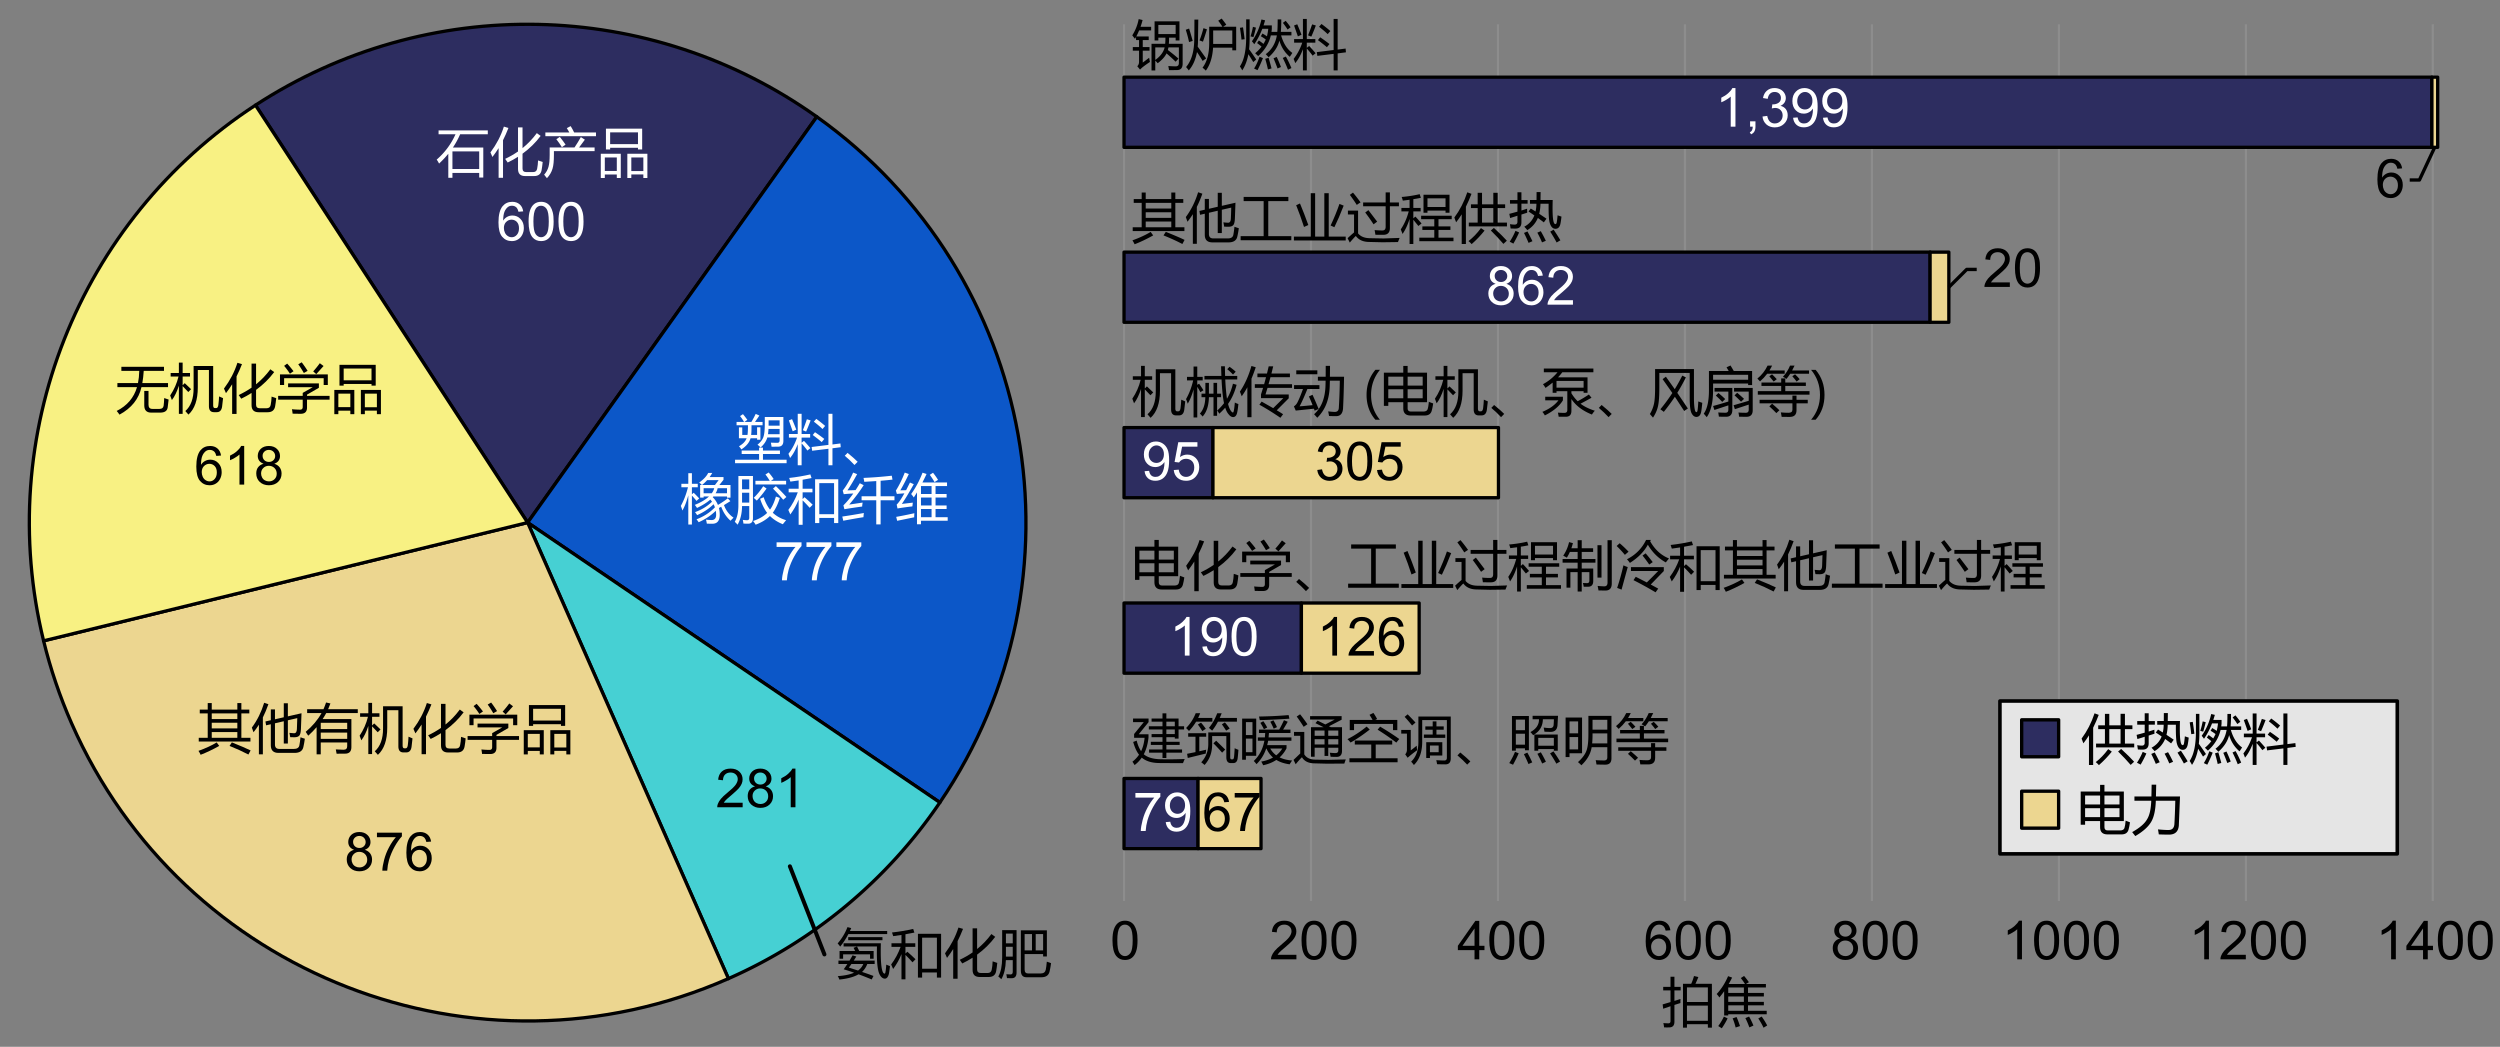 <svg xmlns="http://www.w3.org/2000/svg" width="100%" height="100%" viewBox="0 0 1550 649" fill-rule="evenodd" stroke-linejoin="round" stroke-miterlimit="10" xmlns:v="https://vecta.io/nano"><rect x="0" y="0" width="1550" height="649" fill="#808080" stroke="none"/><style><![CDATA[.B{fill-rule:nonzero}.C{stroke:#000}.D{stroke-width:6.88}.E{fill:#2d2d60}.F{fill:#ecd690}.G{stroke-width:6.989}]]></style><g transform="matrix(.298 0 0 .298 -105.817 -453.375)"><g class="C D"><path d="M886.67 1740.2c357.198-232.885 820.557-223.293 1167.816 24.155l-601.625 844.266L886.67 1740.2z" class="E"/><path d="M2054.486 1764.355c458.831 326.971 572.54 960.535 256.024 1426.648l-857.649-582.382 601.625-844.266z" fill="#0c57c8"/><path d="M2310.51 3191.003a1036.62 1036.62 0 0 1-439.91 366.424l-417.738-948.807 857.649 582.382z" fill="#46d0d3"/><path d="M1870.597 3557.433c-524.001 230.712-1135.854-7.056-1366.566-531.066-24.4-55.419-43.869-112.872-58.238-171.691l1006.99-246.167 417.815 948.924z" class="F"/><path d="M445.792 2854.672C341.365 2427.26 518.105 1980.497 886.67 1740.2l566.191 868.421-1007.07 246.051z" fill="#f8f183"/></g><g fill="#fff" class="B"><path d="M1267.55 1792.748h102.434v8.052h-57.591c-4.138 9.617-9.17 18.787-14.985 27.51h63.183v62.512h-8.499v-9.617h-55.69v10.065h-8.611v-49.987a194.15 194.15 0 0 1-19.234 20.465c-1.454-3.019-3.131-5.815-4.92-8.275 16.886-14.649 29.97-32.206 39.14-52.671h-35.226v-8.052zm84.542 43.613h-55.69v36.68h55.69v-36.68z"/><use href="#B"/><path d="M1498.698 1828.198h51.665c4.92-7.269 9.282-14.426 13.196-21.583l8.387 5.368c-3.802 5.368-7.828 10.847-12.077 16.215h32.318v7.604h-84.654v7.716c0 12.86-.895 22.477-2.908 28.852-2.013 7.045-5.927 13.643-11.63 19.794-1.789-2.348-3.802-4.809-5.815-7.381 4.249-4.585 7.269-9.953 9.058-16.215 1.677-6.039 2.46-14.426 2.46-25.049v-15.32zm-8.946-31.2h49.875c-1.566-3.019-3.355-6.039-5.256-9.17l8.052-4.026c2.348 3.802 4.809 8.163 7.269 13.196h45.402v7.716h-105.342v-7.716zm22.813 13.978l7.269-4.809c4.473 5.703 8.499 11.071 11.966 16.103l-7.716 5.368c-2.908-4.809-6.71-10.4-11.518-16.662z"/><use href="#C"/><path d="M1946.249 2388.984h38.692v49.652c0 8.052-3.69 12.077-11.183 12.077l-13.419.112c0-.447-.447-3.243-1.342-8.499a269.82 269.82 0 0 0 13.531.335c3.019 0 4.585-1.677 4.585-5.144v-5.927h-25.609c-2.125 7.604-6.822 14.538-13.978 20.8-1.789-2.013-4.026-3.914-6.486-5.815 6.151-4.809 10.288-10.176 12.301-15.88 1.901-5.368 2.908-14.314 2.908-26.951v-14.761zm-15.991 47.303v-3.019h-13.643c-2.125 8.387-8.499 16.103-19.011 23.148-1.342-2.013-3.019-4.249-5.032-6.598 8.163-4.585 13.419-10.065 15.88-16.551h-15.991v-22.589h6.933v15.656h10.847c.671-3.914 1.006-10.624 1.006-20.129h-23.708v-6.933h15.656c-3.019-5.032-5.815-9.058-8.387-12.189l6.039-4.026c2.348 2.684 5.368 6.598 9.17 11.854l-6.262 4.361h14.649c3.69-6.151 6.598-11.742 8.946-16.774l7.716 3.467-9.17 13.308h15.768v6.933h-23.037c.112 9.394-.112 15.991-.783 20.129h12.413v-15.991h6.933v25.944h-6.933zm-45.849 41.6h49.987v-11.966h-36.232v-7.157h36.232v-6.151h8.052v6.151h35.338v7.157h-35.338v11.966h49.204v7.157h-107.243v-7.157zm68.551-53.118h24.155v-10.959h-23.148c-.224 4.138-.559 7.828-1.006 10.959zm24.155-28.852h-22.925v11.071h22.925v-11.071zm18.339 69.669c7.716-10.065 13.755-21.247 17.892-33.772h-16.886v-7.492h18.34v-41.936h8.052v41.936h17.781v7.492h-17.781v10.735l4.92-3.914c4.92 5.256 9.394 10.288 13.419 15.097l-6.262 5.032c-3.802-5.144-7.828-10.176-12.077-14.873v45.514h-8.052v-43.948c-4.585 12.189-9.953 21.806-15.991 28.852-1.006-3.019-2.125-5.927-3.355-8.723zm48.198-14.202l35.002-4.361v-64.637h8.387v63.742l16.551-2.125.671 7.828-17.222 2.237v35.338h-8.387v-34.331l-33.884 4.138-1.118-7.828zm2.348-24.938l4.697-5.815c6.933 4.585 13.308 9.282 19.346 13.978l-5.368 6.598c-5.591-4.809-11.854-9.729-18.675-14.761zm-20.576-9.953c3.355-8.275 6.151-15.88 8.387-22.813l7.828 2.348c-2.684 7.269-5.815 14.985-9.394 23.26l-6.822-2.796zm22.925-17.781l5.032-5.815c6.262 4.473 12.413 9.394 18.452 14.649l-5.48 6.486c-4.697-4.585-10.735-9.729-18.004-15.32zm-52-2.684l6.598-2.572c2.684 6.262 5.703 13.531 8.834 21.806l-7.492 3.467-7.94-22.701z"/><use href="#D"/><path d="M1869.2 2558.18l5.48 5.815-13.308 8.275c3.914 10.959 10.512 19.682 19.905 26.168-2.348 2.348-4.473 4.361-6.262 6.374-8.723-7.716-15.209-17.445-19.458-29.187l-4.697 2.684c1.118 4.361 1.677 9.058 1.677 14.09 0 12.413-5.144 18.675-15.544 18.675-3.355 0-7.157-.112-11.295-.224-.447-2.908-1.006-5.591-1.789-8.275 5.591.559 9.505.783 11.742.783 6.262-.112 9.394-3.802 9.394-10.847 0-2.908-.224-5.591-.783-8.387-9.394 9.394-21.247 17.333-35.561 23.819-1.23-1.901-2.796-4.026-4.473-6.151 14.873-5.591 27.622-13.867 38.245-24.826-.671-2.237-1.566-4.361-2.796-6.486-9.505 9.282-20.8 16.774-34.219 22.701-1.23-2.125-2.684-4.138-4.361-6.262 14.202-5.144 25.944-12.413 35.338-21.695a67.97 67.97 0 0 0-3.467-4.473c-6.933 6.151-16.215 11.966-27.733 17.445-1.23-2.013-2.796-4.138-4.585-6.374 12.972-5.256 22.813-11.183 29.523-17.557h-11.183v2.46h-7.269v-26.28h3.578c-1.677-1.901-3.578-3.578-5.48-5.144 9.282-6.71 15.544-13.308 18.675-20.017h8.499c-1.677 3.019-3.578 5.815-5.48 8.611h28.852v5.703l-8.611 10.847h23.148v26.28h-7.269v-2.46h-28.292c-.447.447-.895 1.006-1.342 1.566 4.809 4.809 8.387 10.176 10.735 16.103 7.828-4.585 14.649-9.17 20.465-13.755zm-97.626 15.768c6.262-11.295 11.183-24.155 14.873-38.804h-13.755v-7.157h14.426v-22.03h7.492v22.03h12.189v7.157h-12.189v14.649l3.69-3.243c4.249 4.138 8.163 8.163 11.518 11.854l-5.591 5.144c-3.131-3.802-6.262-7.492-9.617-11.071v60.275h-7.492v-60.834c-3.69 13.531-7.828 24.155-12.301 31.647-.895-3.131-2.013-6.374-3.243-9.617zm78.615-53.566h-23.931c-3.243 3.69-6.71 7.045-10.512 10.065h26.839l7.604-10.065zm17.445 27.286v-10.624h-19.458c-.671 3.69-2.125 7.269-4.249 10.624h23.708zm-48.645 0h16.998c2.46-3.355 4.138-6.933 5.032-10.624h-22.03v10.624zm72.353-35.896h30.305v87.673c0 7.716-3.355 11.518-9.841 11.518-3.131 0-6.486-.112-9.953-.224-.224-2.125-.671-4.697-1.342-7.716 3.578.447 6.598.671 9.17.671 2.796 0 4.249-1.677 4.249-5.032v-24.379h-14.985c-.112 15.097-3.243 28.069-9.282 38.804-1.566-1.901-3.578-3.914-5.815-6.039 5.032-9.17 7.492-20.465 7.492-33.772v-61.505zm86.219 45.626c-3.914 12.525-8.834 22.813-14.649 30.753 7.492 7.157 16.774 12.301 27.733 15.544-2.796 3.243-5.032 6.039-6.822 8.387-10.624-4.249-19.57-9.953-26.839-17.11-7.604 7.492-17.557 13.531-29.858 18.116-.895-1.901-2.684-4.473-5.256-7.716 12.301-4.138 22.03-9.729 29.299-16.886-5.703-7.492-10.624-17.222-14.649-29.299l7.381-3.355c3.467 10.4 7.94 19.011 13.196 25.832 4.92-6.486 8.946-15.544 12.301-27.174l8.163 2.908zm-50.77-35.673h29.746a105.08 105.08 0 0 0-8.946-13.084l6.71-4.249c4.026 4.585 7.492 9.058 10.4 13.643l-5.703 3.69h31.647v7.604h-63.854v-7.604zm-27.845 45.402h14.985v-20.576h-14.985v20.576zm14.985-48.31h-14.985v20.576h14.985v-20.576zm49.428 19.234l5.927-5.256a347.33 347.33 0 0 1 21.918 22.589l-6.598 5.815c-6.262-7.492-13.308-15.209-21.247-23.148zm-20.353-5.032l6.933 4.809c-7.157 9.953-13.978 18.34-20.353 25.161a94.43 94.43 0 0 0-6.374-5.815c7.269-7.045 13.867-15.097 19.794-24.155z"/><use href="#E"/><path d="M2147.652 2553.931h30.529v-31.647l-24.938 1.566c-.335-2.572-.895-5.256-1.566-8.163 20.8-.895 40.37-2.46 58.822-4.585l1.454 8.163c-7.828.895-16.103 1.677-24.714 2.348v32.318h28.852v8.275h-28.852v50.211h-9.058v-50.211h-30.529v-8.275zm-25.72 17.222l27.957-4.138c-.559 2.908-.895 5.591-1.006 8.275-14.538 1.901-26.839 3.802-37.015 5.591l-2.013-8.052c7.045-7.045 13.867-15.209 20.576-24.714-6.486.335-13.084.783-19.905 1.454l-2.125-7.492c7.716-9.841 14.985-22.366 21.695-37.462l8.275 3.243c-7.045 12.972-13.643 24.267-20.129 33.66 6.262 0 11.854-.224 16.886-.447 3.019-4.473 5.927-9.282 8.834-14.314l8.052 4.026c-7.828 12.525-17.892 25.944-30.082 40.37zm-14.426 24.938c13.755-2.013 28.628-4.473 44.843-7.381-.447 3.802-.671 6.71-.783 8.723-14.538 2.237-28.516 4.809-42.047 7.381l-2.013-8.723zm143.251-46.857c9.505-13.084 17.333-27.845 23.708-44.396l8.387 2.684c-2.908 6.374-5.815 12.189-8.611 17.669h51.217v7.492h-23.931v16.439h23.037v7.381h-23.037v16.551h23.037v7.381h-23.037v16.998h25.273v7.381h-55.579v7.381h-8.275v-66.314c-2.348 3.914-4.585 7.381-6.71 10.512-1.454-2.237-3.243-4.585-5.48-7.157zm-19.346 20.576l22.813-2.684a191.08 191.08 0 0 1-.895 7.828c-13.308 1.566-23.596 3.019-30.976 4.361l-1.677-8.163c4.138-3.802 9.505-11.63 15.991-23.372l-15.656 1.23-2.013-6.933c6.933-11.071 13.084-23.596 18.452-37.462l8.499 3.019c-6.151 12.972-12.077 24.267-17.669 33.884 2.572 0 6.486-.112 11.966-.224l8.052-15.991 7.94 3.467c-10.176 18.116-18.452 31.871-24.826 41.041zm39.811 27.622h22.03v-16.998h-22.03v16.998zm0-24.379h22.03v-16.551h-22.03v16.551zm0-23.931h22.03v-16.439h-22.03v16.439zm-51.553 47.639c11.518-2.013 24.155-4.585 37.798-7.604a114.63 114.63 0 0 0-.335 8.499l-35.449 7.269-2.013-8.163zm69.892-87.449l6.71-4.361c4.249 5.368 7.716 10.288 10.4 14.873l-7.269 4.585c-2.572-4.585-5.927-9.729-9.841-15.097z"/></g><path d="M2098.026 3552.261c14.202-1.006 25.609-3.355 33.996-7.157-7.716-2.684-14.873-5.032-21.583-7.045 2.684-3.69 5.256-7.381 7.604-11.071h-18.563v-7.045h23.148c2.237-3.802 4.361-7.381 6.262-10.959l7.828 2.46-5.368 8.499h43.501v7.045h-15.32c-2.572 6.71-6.262 12.189-10.959 16.551a503.88 503.88 0 0 1 23.819 8.387l-3.69 7.269c-9.617-4.026-18.787-7.604-27.398-10.735-9.282 5.48-22.589 9.17-39.923 10.959-.671-2.348-1.789-4.697-3.355-7.157zm99.191-7.94c.783-3.802 1.342-9.17 1.789-15.991 2.796 1.23 5.368 2.237 7.716 3.019-.671 6.374-1.454 11.518-2.125 15.656-1.677 6.822-4.361 10.288-8.275 10.512-4.138 0-7.716-2.572-10.624-7.716-4.92-8.387-6.933-28.069-6.039-59.269h-69.445v-6.598h77.497c-.895 36.344.895 56.92 5.48 61.953 2.237 2.013 3.578 1.454 4.026-1.566zm-78.951-94.047l7.828 2.013-2.684 6.039h77.497v6.486h-80.74c-4.92 9.505-10.624 18.228-17.11 26.056-1.23-2.013-3.019-4.249-5.256-6.598 8.723-10.065 15.656-21.359 20.465-33.996zm-16.439 49.763h32.43c-1.006-2.237-2.125-4.473-3.243-6.71l7.157-2.684c1.677 3.243 3.243 6.374 4.585 9.394h29.97v15.991h-7.492v-9.058h-56.026v9.058h-7.381v-15.991zm18.004-28.852h71.234v6.374h-71.234v-6.374zm1.342 63.295l19.123 6.151c4.92-3.467 8.611-8.052 10.959-13.643h-24.714c-1.789 2.684-3.578 5.144-5.368 7.492z" class="B"/><use href="#E" x="213.953" y="945.659" class="B"/><use href="#F" class="B"/><path d="M2479.024 3456.983h54.125v54.348h-7.828v-4.92h-38.469v32.206c0 5.368 2.46 8.163 7.381 8.163h25.609c6.151 0 9.841-2.572 10.959-7.604.783-3.914 1.566-9.505 2.237-16.998 2.908 1.23 5.927 2.237 8.834 3.131-.895 6.486-1.901 12.301-3.131 17.557-1.901 7.828-7.492 11.742-16.886 11.742h-31.2c-7.716 0-11.63-4.585-11.63-13.867v-83.759zm-38.916-.447h29.97v88.344c0 7.828-3.467 11.742-10.176 11.742-3.69 0-6.933-.112-9.729-.224-.224-2.348-.671-5.032-1.342-8.052 2.908.335 5.703.447 8.499.447 3.243 0 4.809-1.789 4.809-5.368v-24.49h-14.314c-.559 16.774-3.69 30.082-9.505 39.811-1.901-2.125-4.026-4.026-6.262-5.703 5.368-9.058 8.052-22.366 8.052-40.034v-56.473zm85.213 8.163h-15.432v33.996h15.432v-33.996zm-38.469 33.996h15.32v-33.996h-15.32v33.996zm-38.916 12.972h14.202v-20.353h-14.202v20.353zm14.202-47.862h-14.202v20.241h14.202v-20.241zM857.26 2984.18v13.531h16.551v7.94H857.26v50.77h18.899v7.828H768.581v-7.828h18.675v-50.77h-16.551v-7.94h16.551v-13.531h8.387v13.531h53.23v-13.531h8.387zm-61.617 72.241h53.23v-11.966h-53.23v11.966zm0-19.57h53.23v-11.742h-53.23v11.742zm0-19.458h53.23v-11.742h-53.23v11.742zm37.015 55.914l4.809-7.381c17.557 7.045 30.641 12.637 39.028 16.774l-4.585 8.499c-12.413-6.486-25.497-12.413-39.252-17.892zm-26.727-7.269l5.256 7.269c-13.755 7.716-26.727 13.867-38.692 18.452-1.006-2.348-2.46-5.032-4.473-8.163 15.209-5.48 27.845-11.406 37.91-17.557z" class="B"/><use href="#G" class="B"/><path d="M1022.43 3090.752h-8.611v-56.473c-5.256 6.151-11.071 12.077-17.445 17.781-1.566-2.572-3.355-5.256-5.256-8.052 13.978-11.742 25.049-24.714 32.877-39.028h-29.858v-8.052h33.996c2.013-4.585 3.802-9.282 5.368-13.978l9.058 2.013c-1.454 4.026-3.131 8.052-4.809 11.966h61.729v8.052h-65.643c-2.348 4.249-4.809 8.499-7.492 12.525h59.828v58.374c0 8.946-4.361 13.531-13.196 13.531l-17.557.112c-.335-2.46-.895-5.48-1.677-8.946 6.71.447 12.077.671 16.215.671 5.032 0 7.492-2.46 7.492-7.381v-7.716h-55.019v24.602zm0-32.095h55.019v-13.084h-55.019v13.084zm55.019-33.437h-55.019v12.972h55.019v-12.972zm83.312-26.167v36.12c0 26.056-6.486 44.955-19.458 56.697l-6.486-7.381c11.518-10.176 17.222-25.944 17.222-47.303v-46.409h40.705v82.082c0 3.69 1.23 5.48 3.802 5.48h2.46c2.348 0 3.802-2.013 4.473-6.151.783-5.591 1.23-11.63 1.566-18.116 2.572 1.23 5.256 2.46 8.275 3.578-.671 7.157-1.342 13.084-2.013 17.669-1.118 7.716-4.809 11.518-11.071 11.518h-5.815c-6.933 0-10.512-4.138-10.512-12.413v-75.372h-23.148zm-57.48 53.006c8.163-12.189 13.978-25.273 17.333-39.363h-16.327v-7.381h17.11v-21.583h7.828v21.583h15.32v7.381h-15.32v18.116l4.361-4.361c5.591 5.144 10.065 9.282 13.196 12.525l-5.815 5.927c-4.473-4.92-8.387-9.058-11.742-12.301v57.703h-7.828v-58.598c-3.914 12.301-8.723 22.366-14.538 29.97-1.118-3.355-2.348-6.486-3.578-9.617z" class="B"/><use href="#B" x="-160.242" y="1199.26" class="B"/><use href="#H" class="B"/><use href="#C" x="-160.242" y="1199.26" class="B"/><path d="M599.323 2318.337h42.83c1.566-7.492 2.46-15.991 2.684-25.273h-37.239v-8.499h88.68v8.499h-42.159c-.559 9.282-1.566 17.781-2.908 25.273h53.454v8.499h-55.243c-5.591 24.714-20.8 43.725-45.738 57.256-1.566-2.46-3.578-5.032-5.815-7.716 21.695-10.847 35.785-27.398 42.271-49.54h-40.817v-8.499zm55.914 16.439h8.834v28.74c0 5.703 2.684 8.611 8.052 8.611h14.873c5.032 0 7.828-2.125 8.499-6.486.559-4.138 1.006-9.505 1.23-16.103 2.796 1.006 5.815 2.013 9.17 3.131-.671 7.157-1.342 12.637-1.901 16.215-1.006 7.381-6.151 10.959-15.544 10.959h-18.899c-9.505 0-14.314-5.032-14.314-15.097v-29.97zm111.38-43.613v36.12c0 26.056-6.486 44.955-19.458 56.697l-6.486-7.381c11.518-10.176 17.222-25.944 17.222-47.303v-46.409H798.6v82.082c0 3.69 1.23 5.48 3.802 5.48h2.46c2.348 0 3.802-2.013 4.473-6.151.783-5.591 1.23-11.63 1.566-18.116 2.572 1.23 5.256 2.46 8.275 3.578-.671 7.157-1.342 13.084-2.013 17.669-1.118 7.716-4.809 11.518-11.071 11.518h-5.815c-6.933 0-10.512-4.138-10.512-12.413v-75.372h-23.148zm-57.48 53.006c8.163-12.189 13.979-25.273 17.333-39.363h-16.327v-7.381h17.11v-21.583h7.828v21.583h15.32v7.381h-15.32v18.116l4.361-4.361c5.591 5.144 10.065 9.282 13.196 12.525l-5.815 5.927c-4.473-4.92-8.387-9.058-11.742-12.301v57.703h-7.828v-58.598c-3.914 12.301-8.723 22.366-14.538 29.97-1.118-3.355-2.348-6.486-3.578-9.617z" class="B"/><use href="#F" x="-1500.157" y="-1174.99" class="B"/><path d="M933.8 2344.952h51.105v-6.151l20.912-11.854h-51.329v-7.94h64.077v9.17l-24.714 14.314v2.46h46.968v7.94h-46.968v16.439c0 8.611-4.361 12.972-13.084 12.972-4.809 0-10.4-.112-16.886-.224-.224-2.572-.671-5.591-1.342-9.282 5.815.559 11.406.895 16.774.895 3.802.112 5.591-1.901 5.591-5.927v-14.873H933.8v-7.94zm3.802-44.619h99.527v22.03h-8.611v-14.09h-82.305v14.09h-8.611v-22.03zm69.11-6.262c4.809-5.256 9.394-10.959 13.755-16.998l7.828 5.815-15.209 16.886-6.374-5.703zm-31.088-14.761l7.157-4.138c4.473 5.815 8.499 11.742 12.301 17.781l-7.828 4.473a201.21 201.21 0 0 0-11.63-18.116zm-29.411 3.243l6.374-4.697c4.473 4.92 8.834 10.176 13.196 15.88l-7.492 5.144c-4.026-6.151-8.052-11.63-12.077-16.327z" class="B"/><use href="#C" x="-554.386" y="491.37" class="B"/><use href="#I" class="B"/><use href="#J" class="B"/><use href="#K" class="B"/><g fill="#fff" class="B"><use href="#L"/><use href="#L" x="62.193"/><use href="#L" x="124.387"/></g><use href="#M" class="B"/><use href="#K" x="-1146.883" y="-671.23" class="B"/><use href="#J" x="-1022.495" y="-671.23" class="B"/><use href="#J" x="-834.233" y="131.95" class="B"/><use href="#L" x="-831.437" y="603.98" class="B"/><use href="#M" x="437.036" y="803.18" class="B"/><g fill="#fff" class="B"><use href="#N"/><use href="#O"/><use href="#O" x="62.194"/></g><path d="M1998.482 3323.807l71.824 183.255" fill="none" stroke-linecap="round" stroke-miterlimit="1.5" stroke-width="8.394" class="C"/></g><g transform="scale(.298)"><path d="M2338.59 50.5v1824M5061.5 50.5v1824M2727.6 50.5v1824m389.01-1824v1824m389.02-1824v1824m389.01-1824v1824m389.01-1824v1824m389.02-1824v1824" fill="none" stroke="#8d8d8d" stroke-width="4.5"/><path d="M2338.59 1619.6h154v146.01h-154zm0-365.01h369.01v146.01h-369.01zm0-365.01h185v146h-185zm0-365.01h1677.05v146H2338.59zm0-364.01h2721.09v146H2338.59z" class="C D E"/><path d="M2492.59 1619.6h131.01v146.01h-131.01zm215.01-365.01h245.01v146.01H2707.6zm-184.01-365.01h594.02v146h-594.02zm1492.05-365.01h39v146h-39zm1044.04-364.01h12v146h-12z" class="F C D"/><g fill="#fff" class="B"><use href="#L" x="391.45" y="-999.86"/><use href="#P"/><use href="#K" x="464.853" y="-1836.94"/><use href="#P" x="76.2" y="-365.05"/><use href="#O" x="1107.454" y="-657.73"/><use href="#P" x="-44.003" y="-730.066"/><use href="#Q"/><use href="#J" x="1185.817" y="-2566.966"/><use href="#N" x="1766.224" y="-1387.756"/><use href="#I" x="1372.397" y="-2566.966"/><use href="#K" x="1600.633" y="-2937.294"/><path d="M3641.116 263.586v-11.183h11.183v11.183c0 4.138-.783 7.381-2.237 9.953s-3.69 4.473-6.933 5.927l-2.684-4.249c2.125-.895 3.578-2.237 4.585-4.026s1.566-4.249 1.677-7.604h-5.591z"/><use href="#R"/><use href="#P" x="1305.243" y="-1465.404"/><use href="#P" x="1367.437" y="-1465.404"/></g><g fill="none" class="C"><path d="M4054.64 597.57l37.15-37h20.85" stroke-width="6.99"/><path d="M5065.5 306.488l-31.82 68.003h-20.18" stroke-width="6.992"/></g><g class="B"><use href="#N" x="1113.47" y="-292.78"/><use href="#L" x="598.053" y="-999.96"/><use href="#K" x="771.743" y="-1836.94"/><use href="#I" x="958.324" y="-1836.94"/><use href="#N" x="1476.537" y="-657.73"/><use href="#R" x="-926.283" y="735.338"/><use href="#O" x="1348.02" y="-1022.746"/><use href="#Q" x="422.964"/><use href="#I" x="2281.35" y="-2603.966"/><use href="#O" x="2737.37" y="-1424.756"/><use href="#N" x="3554.09" y="-1610.878"/><use href="#O" x="859.727" y="-25.73"/><use href="#I" x="797.04" y="-1204.94"/><use href="#O" x="1253.06" y="-25.73"/><use href="#O" x="1315.254" y="-25.73"/><use href="#S"/><use href="#O" x="1643.75" y="-25.73"/><use href="#O" x="1705.944" y="-25.73"/><use href="#N" x="2031.7" y="-25.73"/><use href="#O" x="2031.7" y="-25.73"/><use href="#O" x="2093.894" y="-25.73"/><use href="#J" x="1902.337" y="-1204.94"/><use href="#O" x="2420.55" y="-25.73"/><use href="#O" x="2482.744" y="-25.73"/><use href="#K" x="2196.723" y="-1204.94"/><use href="#O" x="2777.13" y="-25.73"/><use href="#O" x="2839.324" y="-25.73"/><use href="#O" x="2901.517" y="-25.73"/><use href="#K" x="2585.743" y="-1204.94"/><use href="#I" x="2772.324" y="-1204.94"/><use href="#O" x="3228.344" y="-25.73"/><use href="#O" x="3290.537" y="-25.73"/><use href="#K" x="2974.573" y="-1204.94"/><use href="#S" x="1973.424"/><use href="#O" x="3617.174" y="-25.73"/><use href="#O" x="3679.367" y="-25.73"/><path d="M3501.495 2046.853h17.11c2.348-5.032 4.249-10.512 5.815-16.215l9.058 2.125c-2.013 5.144-4.026 9.841-6.039 14.09h34.219v91.252h-8.387v-7.157h-43.501v7.157h-8.275v-91.252zm-42.271 42.83l16.327-4.809v-24.267h-15.209v-7.381h15.209v-21.024h8.163v21.024h12.972v7.381h-12.972v21.806c4.138-1.23 8.275-2.572 12.637-4.026-.224 2.796-.224 5.591-.224 8.499l-12.413 3.914v34.89c0 7.716-3.467 11.63-10.4 11.854-2.796.112-6.486.112-11.071 0-.447-3.243-.895-6.262-1.566-9.058 4.026.447 7.492.559 10.624.559 2.796 0 4.249-1.566 4.249-4.697v-30.865l-15.209 5.256-1.118-9.058zm50.546 34.108h43.501v-31.647h-43.501v31.647zm43.501-69.445h-43.501v30.417h43.501v-30.417zm18.34 13.755c9.729-10.4 17.669-22.813 23.708-37.127l8.387 2.908c-2.237 4.697-4.697 9.17-7.157 13.419h33.996c-2.572-4.138-5.48-8.275-8.723-12.413l6.822-4.361c4.249 5.032 7.604 9.394 9.953 12.972l-6.262 3.802h41.712v7.157h-37.239v11.406h32.989v7.269h-32.989v11.295h32.989v7.269h-32.989v11.295h38.916v7.269h-80.069v2.46h-8.499v-50.434c-3.131 4.585-6.486 8.834-9.953 12.972a47.75 47.75 0 0 0-5.591-7.157zm24.043-2.237h32.542v-11.406h-32.542v11.406zm0 37.127h32.542v-11.295h-32.542v11.295zm0-18.563h32.542v-11.295h-32.542v11.295zm-9.058 30.641l7.716 3.69c-2.796 6.039-6.822 12.972-12.077 20.688-1.789-1.23-4.249-2.796-7.381-4.697 5.032-6.933 8.946-13.531 11.742-19.682zm71.57 3.914l7.045-4.026c4.473 6.151 8.275 12.301 11.518 18.563l-7.604 4.697c-2.908-6.262-6.486-12.637-10.959-19.234zm-26.839-.783l7.716-3.243a160.73 160.73 0 0 1 9.058 18.787l-8.499 3.802c-2.684-7.492-5.48-13.867-8.275-19.346zm-26.503.559l8.163-2.796c2.013 4.361 4.361 10.624 7.157 18.787l-9.058 3.019c-2.013-7.94-4.138-14.202-6.262-19.011z"/></g><g class="C"><path d="M4160.937 1458.5h826.691v318h-826.691z" fill="#e5e5e5" stroke-width="7.443"/><path d="M4206.174 1497.611h76.881v76.882h-76.881z" class="E G"/></g><g class="B"><path d="M4411.923 1485.077h9.058v24.043h15.544v7.828h-15.544v30.194h19.346v7.828h-79.398v-7.828h18.452v-30.194h-13.978v-7.828h13.978v-23.931h9.058v23.931h23.484v-24.043zm-81.075 51.553c11.406-15.32 20.465-32.877 26.951-52.559l8.723 3.243c-3.69 9.729-7.604 18.563-11.63 26.727v77.609h-8.723v-61.729c-3.802 6.151-7.604 11.63-11.63 16.551-1.006-3.019-2.237-6.262-3.69-9.841zm57.591 10.512h23.484v-30.194h-23.484v30.194zm18.34 16.439l6.374-5.368c11.518 10.624 20.576 19.458 26.951 26.615l-7.157 6.598c-7.381-8.723-16.215-18.004-26.168-27.845zm-13.084.224c-8.499 10.512-17.445 19.905-26.839 28.069-1.901-2.237-4.138-4.361-6.598-6.262 9.17-7.045 17.892-15.991 25.944-27.062l7.492 5.256z"/><use href="#T"/><path d="M4580.671 1530.927c9.394-13.308 15.991-28.404 19.794-45.402l7.604 1.789c-1.006 3.578-2.125 7.157-3.243 10.512h17.222v7.045a58.43 58.43 0 0 1-.671 6.374h12.077c.559-5.591.783-14.202.783-25.832h7.492c.112 8.946-.224 17.445-.895 25.832h22.03v7.381h-21.471c4.809 16.774 12.525 28.963 23.372 36.456-.447.783-2.237 3.578-5.368 8.163-10.4-8.946-17.669-20.241-21.583-33.884-3.019 12.637-10.512 24.267-22.477 34.779a65.38 65.38 0 0 0-5.927-6.374c12.637-9.505 20.353-22.589 23.148-39.14h-12.525c-3.914 16.551-12.637 30.976-26.391 43.054-2.46-2.46-4.585-4.473-6.262-5.927 5.256-4.249 9.617-8.834 13.308-13.755-2.796-2.46-5.815-4.92-9.282-7.381l3.69-5.368c4.026 2.684 7.269 5.144 9.617 7.045 1.566-2.46 3.131-5.48 4.809-9.058-3.019-2.237-6.374-4.585-10.288-6.822l3.355-5.703c3.69 2.125 6.822 4.026 9.394 5.927 1.23-5.256 2.125-10.512 2.684-15.656h-12.413c-4.361 11.518-9.953 22.254-16.774 32.095a43.23 43.23 0 0 0-4.809-6.151zm-11.966-45.738h7.157v40.146c0 7.94-.335 15.32-1.118 22.142 5.591 7.604 10.512 14.761 14.873 21.359l-6.151 5.256c-3.131-5.256-6.598-10.735-10.176-16.327-2.572 13.531-6.822 24.826-12.748 33.66-1.006-2.013-2.572-4.809-4.92-8.275 8.723-12.86 13.084-33.213 13.084-61.058v-36.903zm16.439 102.434c4.361-6.822 8.163-14.985 11.406-24.602l7.045 2.908c-3.355 8.499-7.045 16.886-11.295 25.049l-7.157-3.355zm59.716-22.03l6.374-2.908c4.361 7.604 8.163 15.656 11.63 23.931l-7.157 3.467c-3.131-8.275-6.822-16.439-10.847-24.49zm-19.234.671l6.598-2.796a231.56 231.56 0 0 1 8.834 20.912l-7.045 3.131c-3.019-8.163-5.815-15.32-8.387-21.247zm-17.222 1.118l6.933-2.125c1.566 5.032 3.578 12.413 6.151 22.03l-7.492 2.237c-1.118-5.368-2.908-12.748-5.591-22.142zm-52.671-64.525l6.374-1.006c1.454 8.946 2.46 17.222 3.355 24.714l-6.486.895c-.783-7.94-1.901-16.103-3.243-24.602zm22.03 17.892c2.013-6.262 3.69-12.86 5.032-19.905l6.262 1.677c-1.454 6.486-3.243 13.084-5.256 19.794-2.013-.671-4.026-1.23-6.039-1.566zm67.32-28.181l5.815-4.249c4.138 4.92 7.604 9.394 10.176 13.419l-6.262 4.697c-2.125-3.578-5.256-8.163-9.729-13.867zm22.367 75.038c7.716-10.065 13.755-21.247 17.892-33.772h-16.886v-7.492h18.34v-41.936h8.052v41.936h17.781v7.492h-17.781v10.735l4.92-3.914c4.92 5.256 9.394 10.288 13.419 15.097l-6.262 5.032c-3.802-5.144-7.828-10.176-12.077-14.873v45.514h-8.052v-43.948c-4.585 12.189-9.953 21.806-15.991 28.852-1.006-3.019-2.125-5.927-3.355-8.723zm48.198-14.202l35.002-4.361v-64.637h8.387v63.742l16.551-2.125.671 7.828-17.222 2.237v35.338h-8.387v-34.331l-33.884 4.138-1.118-7.828zm2.348-24.938l4.697-5.815c6.933 4.585 13.308 9.282 19.346 13.979l-5.368 6.598c-5.591-4.809-11.854-9.729-18.675-14.761zm-20.576-9.953c3.355-8.275 6.151-15.88 8.387-22.813l7.828 2.348c-2.684 7.269-5.815 14.985-9.394 23.26l-6.822-2.796zm22.925-17.781l5.032-5.815c6.262 4.473 12.413 9.394 18.452 14.649l-5.48 6.486c-4.697-4.585-10.735-9.729-18.004-15.32zm-52-2.684l6.598-2.572c2.684 6.262 5.703 13.531 8.834 21.806l-7.492 3.467-7.94-22.701z"/></g><path d="M4206.174 1646.124h76.881v76.881h-76.881z" class="C F G"/><g class="B"><use href="#U"/><path d="M4440.773 1657.061h35.338l.447-24.49h9.505l-.559 24.49h50.099l-2.46 60.387c-1.006 12.525-7.716 18.899-20.129 19.011-5.927 0-13.196-.112-21.583-.447-.335-2.796-.895-6.262-1.677-10.4h.335c9.505.895 16.774 1.342 22.03 1.23 7.045-.112 10.959-4.026 11.742-11.63.783-13.084 1.454-29.411 1.901-49.204h-40.482c-.671 19.011-3.69 33.213-9.058 42.83-5.815 10.624-16.998 20.912-33.66 30.641l-6.486-8.275c15.768-8.834 26.168-17.781 31.088-26.839 5.144-8.163 7.94-20.912 8.611-38.357h-35.002v-8.946zM2403.604 146.538h-7.828V91.183h28.404c.335-3.69.559-7.94.559-12.86h-14.761v5.927h-7.828V44.327h51.776V84.25h-7.94v-5.927h-13.755c.112 4.697 0 9.058-.447 12.86h28.74v41.265c0 8.834-3.914 13.308-11.63 13.308-3.69.112-9.282.112-16.774.112-.224-2.348-.783-5.144-1.454-8.499 6.486.447 11.63.671 15.432.671 4.361 0 6.598-2.237 6.598-6.822V98.675h-21.695c-.447 1.901-.783 3.69-1.23 5.368 8.275 6.262 15.656 12.189 22.03 17.892l-5.815 6.486c-6.151-6.039-12.525-11.854-19.011-17.333-3.131 6.71-9.17 13.531-18.34 20.465-1.677-2.013-3.355-3.802-5.032-5.48v20.465zm-46.744-48.645h12.972V83.355h-6.262v-6.486l-2.237 3.914-5.591-7.269c6.598-10.4 11.071-21.695 13.308-33.772l8.163 1.901c-1.23 4.92-2.684 9.617-4.249 14.09h22.03v7.492h-24.938c-1.901 4.361-3.802 8.611-5.927 12.637h25.832v7.492h-12.413v14.538h14.09v7.492h-14.09v24.826c.783-.559 5.256-3.914 13.308-10.065.559 3.467 1.118 6.374 1.677 8.723-5.591 3.69-10.512 7.157-14.761 10.512-1.342 1.006-3.243 2.796-5.927 5.368l-5.703-7.045c2.46-2.237 3.69-5.256 3.69-9.058v-23.26h-12.972v-7.492zm89.127-46.073h-36.009v19.123h36.009V51.819zm-42.383 72.912c10.735-7.716 17.222-16.439 19.458-26.056h-19.458v26.056zm130.951-81.635l7.157-4.473c3.467 4.249 6.71 8.499 9.617 12.748l-6.598 4.249h27.174v49.092h-8.052v-5.48h-40.034c-1.23 20.017-6.262 36.009-15.097 47.751-1.677-1.901-3.914-3.914-6.822-6.151 9.282-12.077 13.867-29.075 13.867-50.882v-34.33h27.51c-2.572-4.138-5.48-8.387-8.723-12.525zm-10.512 20.353v27.957h39.811V63.449h-39.811zm-39.028-22.701h8.052l-.671 48.757c-.112 2.46-.335 5.032-.559 7.492l17.557 24.602-7.269 5.144c-3.467-5.815-7.381-11.966-11.742-18.452-2.908 15.88-8.611 28.628-17.11 38.245-1.566-2.237-3.467-4.585-5.591-7.045 10.065-11.854 15.656-28.516 16.774-50.211.335-6.039.559-22.254.559-48.533zm26.056 20.241c-2.796 9.394-5.591 18.004-8.275 25.72l-7.157-2.684c3.355-8.499 6.039-16.998 8.163-25.385l7.269 2.348zm-44.06.895l6.933-2.46c2.572 8.052 5.032 16.662 7.492 25.72l-7.604 2.348c-1.901-9.058-4.249-17.557-6.822-25.609zm137.66 24.042c9.394-13.308 15.991-28.404 19.794-45.402l7.604 1.789c-1.006 3.578-2.125 7.157-3.243 10.512h17.222v7.045a58.43 58.43 0 0 1-.671 6.374h12.077c.559-5.591.783-14.202.783-25.832h7.492c.112 8.946-.224 17.445-.895 25.832h22.03v7.381h-21.471c4.809 16.774 12.525 28.963 23.372 36.456-.447.783-2.237 3.578-5.368 8.163-10.4-8.946-17.669-20.241-21.583-33.884-3.019 12.637-10.512 24.267-22.477 34.779a65.38 65.38 0 0 0-5.927-6.374c12.637-9.505 20.353-22.589 23.148-39.14h-12.525c-3.914 16.551-12.637 30.976-26.391 43.054-2.46-2.46-4.585-4.473-6.262-5.927 5.256-4.249 9.617-8.834 13.308-13.755-2.796-2.46-5.815-4.92-9.282-7.381l3.69-5.368c4.026 2.684 7.269 5.144 9.617 7.045 1.566-2.46 3.131-5.48 4.809-9.058-3.019-2.237-6.374-4.585-10.288-6.822l3.355-5.703c3.69 2.125 6.822 4.026 9.394 5.927 1.23-5.256 2.125-10.512 2.684-15.656h-12.413c-4.361 11.518-9.953 22.254-16.774 32.095a43.23 43.23 0 0 0-4.809-6.151zm-11.966-45.738h7.157v40.146c0 7.94-.335 15.32-1.118 22.142 5.591 7.604 10.512 14.761 14.873 21.359l-6.151 5.256c-3.131-5.256-6.598-10.735-10.176-16.327-2.572 13.531-6.822 24.826-12.748 33.66-1.006-2.013-2.572-4.809-4.92-8.275 8.723-12.86 13.084-33.213 13.084-61.058V40.189zm16.439 102.434c4.361-6.822 8.163-14.985 11.406-24.602l7.045 2.908c-3.355 8.499-7.045 16.886-11.295 25.049l-7.157-3.355zm59.716-22.03l6.374-2.908c4.361 7.604 8.163 15.656 11.63 23.931l-7.157 3.467c-3.131-8.275-6.822-16.439-10.847-24.49zm-19.234.671l6.598-2.796a231.56 231.56 0 0 1 8.834 20.912l-7.045 3.131c-3.019-8.163-5.815-15.32-8.387-21.247zm-17.222 1.118l6.933-2.125c1.566 5.032 3.578 12.413 6.151 22.03l-7.492 2.237c-1.118-5.368-2.908-12.748-5.591-22.142zm-52.671-64.525l6.374-1.006c1.454 8.946 2.46 17.222 3.355 24.714l-6.486.895c-.783-7.94-1.901-16.103-3.243-24.602zm22.03 17.892c2.013-6.262 3.69-12.86 5.032-19.905l6.262 1.677c-1.454 6.486-3.243 13.084-5.256 19.794-2.013-.671-4.026-1.23-6.039-1.566zm67.32-28.181l5.815-4.249c4.138 4.92 7.604 9.394 10.176 13.419l-6.262 4.697c-2.125-3.578-5.256-8.163-9.729-13.867zm22.367 75.038c7.716-10.065 13.755-21.247 17.892-33.772h-16.886v-7.492h18.34V39.406h8.052v41.935h17.781v7.492h-17.781V99.57l4.92-3.914c4.92 5.256 9.394 10.288 13.419 15.097l-6.262 5.032c-3.802-5.144-7.828-10.176-12.077-14.873v45.514h-8.052v-43.948c-4.585 12.189-9.953 21.806-15.991 28.852-1.006-3.019-2.125-5.927-3.355-8.723zm48.198-14.202l35.002-4.361V39.406h8.387v63.742l16.551-2.125.671 7.828-17.222 2.237v35.338h-8.387v-34.331l-33.884 4.138-1.118-7.828zm2.348-24.938l4.697-5.815c6.933 4.585 13.308 9.282 19.346 13.978l-5.368 6.598c-5.591-4.809-11.854-9.729-18.675-14.761zm-20.576-9.953c3.355-8.275 6.151-15.88 8.387-22.813l7.828 2.348c-2.684 7.269-5.815 14.985-9.394 23.26l-6.822-2.796zm22.925-17.781l5.032-5.815c6.262 4.473 12.413 9.394 18.452 14.649l-5.48 6.486c-4.697-4.585-10.735-9.729-18.004-15.32zm-52-2.684l6.598-2.572c2.684 6.262 5.703 13.531 8.834 21.806l-7.492 3.467-7.94-22.701zm-301.713 1506.283h27.957v-9.505h-24.267v-6.486h24.267v-9.505h-22.701v-6.598h22.701v-9.505h-28.404v-6.71h28.404v-9.505h-22.701v-6.598h22.701v-10.735h8.052v10.735h25.385v16.103h11.518v6.71h-11.518v19.011h-7.828v-2.908h-17.557v9.505h27.622v6.486h-27.622v9.505h32.654v6.598h-32.654v11.183h-8.052v-11.183h-27.957v-6.598zm-25.72-18.452c2.125 8.946 5.256 16.215 9.17 21.918 3.914-8.052 6.262-17.222 7.269-27.733h-21.806v-7.94l20.129-24.714h-22.366v-7.492h32.318v7.492l-20.465 25.273h20.353v6.486c-1.342 13.419-4.585 25.161-9.841 35.114 7.94 6.822 20.241 10.288 37.015 10.4 13.755.335 29.858.112 48.086-.559l-3.578 8.611c-16.662 0-32.766-.112-48.422-.224-16.215 0-28.628-3.802-37.351-11.295-4.026 5.927-9.058 11.183-14.873 15.544a99.62 99.62 0 0 0-4.473-7.045c5.368-4.138 9.953-9.058 13.755-14.538-4.92-6.151-8.946-14.985-12.189-26.503l7.269-2.796zm61.729-13.643h17.557v-9.505h-17.557v9.505zm17.557-25.72h-17.557v9.505h17.557v-9.505zm107.243 29.858h-29.523v16.998c0 17.333-5.256 31.759-15.768 43.166-1.901-1.677-4.249-3.578-6.933-5.591 9.729-10.512 14.649-23.148 14.649-38.022v-24.155h45.626v51.665c0 2.908.895 4.361 2.572 4.361h2.572c1.454 0 2.348-1.566 2.796-4.697.447-3.69.895-9.841 1.342-18.452 2.348 1.23 5.032 2.348 7.828 3.355-.559 7.828-1.118 13.643-1.566 17.333-.783 6.933-3.914 10.288-9.282 10.288h-4.92c-6.262 0-9.394-4.026-9.394-12.189v-44.06zm-81.634 36.903l17.445-3.467v-31.983h-15.209v-7.381h37.462v7.381h-14.314v30.194l14.314-3.243c-.447 2.684-.671 5.368-.895 8.052l-37.462 9.17-1.342-8.723zm71.905-84.318c-1.342 3.355-2.572 6.598-4.026 9.729h35.785v7.716h-39.475c-3.578 6.822-7.604 13.084-12.077 18.675l-6.71-5.703c7.157-8.611 12.86-18.675 17.222-30.417h9.282zm-44.731-.112c-1.23 3.467-2.684 6.71-4.249 9.841h29.634v7.716h-33.772c-4.249 7.045-9.17 13.531-14.873 19.458-2.237-2.572-4.361-4.585-6.039-6.151 8.499-8.499 15.209-18.675 20.017-30.865h9.282zm27.51 62.624l5.815-5.368 18.787 18.452-6.486 6.374c-6.262-7.269-12.301-13.755-18.116-19.458zm-23.037-25.385c-2.908-4.697-5.927-9.17-9.17-13.755l6.486-3.914c3.243 3.69 6.486 7.94 9.953 12.86l-7.269 4.809zm49.54-.895c-3.131-4.92-6.039-9.282-8.834-13.196l6.262-4.026c2.796 3.131 6.151 7.381 9.953 12.748l-7.381 4.473zm65.978 13.979h14.649l.671-9.17h-12.972v-7.045h42.047c3.131-5.48 6.486-11.966 9.953-19.57l7.828 3.243c-3.131 5.591-6.374 11.071-9.617 16.327h15.32V1525h-44.731l-.783 9.17h47.527v6.933h-48.422a101.18 101.18 0 0 1-2.013 9.17h40.258v6.598c-3.802 7.381-8.611 13.643-14.426 18.899 7.269 3.578 15.991 5.703 26.056 6.486-1.901 2.684-3.69 5.368-5.144 7.94-10.847-1.454-20.017-4.473-27.733-9.17-7.716 5.144-16.774 8.834-27.398 11.071-1.454-3.131-2.796-5.703-4.026-7.604 9.394-1.677 17.669-4.473 24.49-8.499-5.703-4.92-10.288-11.183-13.643-18.675h-.447c-4.361 12.748-11.071 23.596-20.241 32.542-1.677-2.237-3.578-4.473-5.703-6.598 11.518-10.735 18.899-24.826 22.142-42.159h-13.643v-6.933zm-32.654-39.14h29.299v77.385h-21.471v8.275h-7.828v-85.66zm36.68 3.243c-.447-2.348-1.006-4.92-1.566-7.492 21.247-.335 41.712-1.342 61.617-3.019l1.566 7.492c-18.899 1.342-39.475 2.348-61.617 3.019zm-15.209 66.761v-28.292h-13.643v28.292h13.643zm0-62.624h-13.643v26.951h13.643v-26.951zm62.065 54.908h-25.049c3.131 5.703 7.381 10.4 12.413 14.202 5.144-3.914 9.282-8.723 12.637-14.202zm-24.938-55.69l6.486-3.019c2.46 4.138 5.032 8.834 7.381 14.202l-6.822 3.243c-2.237-5.256-4.585-10.065-7.045-14.426zm-20.688 2.348l6.151-3.467c3.131 4.249 5.815 8.611 8.052 13.084l-6.822 3.578a135.36 135.36 0 0 0-7.381-13.196zm112.946 70.452h-7.716v-61.505h26.28l-16.886-8.387 4.473-5.256 16.103 7.94 19.458-10.176h-51.217v-7.045h65.643v7.381l-26.391 13.643 3.802 1.901h23.372v49.428c0 8.275-3.802 12.413-11.406 12.413-3.802 0-7.94-.112-12.413-.335-.335-2.796-.895-5.591-1.566-8.387 4.585.447 8.499.783 11.742.783 3.914 0 5.927-1.901 5.927-5.703v-5.368h-20.912v16.998h-7.716v-16.998h-20.576v18.675zm1.23 6.039l27.174.447 36.344-.895-3.019 8.611-36.12.224-26.056-.671c-12.301-.112-21.024-4.361-25.944-12.748-3.019 2.796-7.381 7.604-13.084 14.649l-4.473-9.058 13.979-13.419v-36.791h-12.972v-8.052h21.359v46.744c4.473 7.157 12.077 10.847 22.813 10.959zm-31.535-94.383c3.69 4.473 8.834 11.406 15.32 20.688l-7.828 5.368c-5.927-9.17-10.735-16.327-14.538-21.359l7.045-4.697zm79.51 33.884h-20.912v10.847h20.912v-10.847zm-20.912 28.852h20.912v-10.959h-20.912v10.959zm-28.292-18.004h20.576v-10.847h-20.576v10.847zm0 18.004h20.576v-10.959h-20.576v10.959zm72.352 28.739h45.402v-28.516h-34.219v-8.387h77.832v8.387h-34.331v28.516h45.514v8.387h-100.198v-8.387zm.671-79.733h47.415c-1.677-3.131-3.802-6.71-6.262-10.624l8.052-3.914c3.019 4.249 5.591 8.499 7.716 12.637l-3.914 1.901h45.961v21.247h-8.946v-12.86h-81.075v12.86h-8.946v-21.247zm35.114 13.867l6.486 6.151c-14.202 11.071-27.398 20.129-39.923 27.062-2.237-2.908-4.361-5.256-6.486-7.045 14.202-7.269 27.51-15.991 39.923-26.168zm28.069.112c15.32 9.058 28.628 17.669 39.811 25.72l-6.151 7.492c-10.959-8.499-23.931-17.557-38.916-26.951l5.256-6.262zm87.561-13.644v44.955c0 21.359-5.815 37.462-17.333 48.533-1.789-2.572-3.69-4.92-5.703-6.933 10.065-9.617 15.097-23.26 15.097-40.705v-53.23h67.32v87.338c0 8.163-3.802 12.189-11.183 12.189-4.249 0-10.065-.112-17.222-.335-.447-2.684-1.006-5.48-1.677-8.387 7.716.447 13.196.671 16.551.671 3.69 0 5.48-1.901 5.48-5.703v-78.391h-51.329zm8.387 45.961h33.437v27.845h-25.72V1577h-7.716v-32.877zm-4.92-15.88h18.34v-10.065h-15.32v-6.933h15.32v-10.4h7.828v10.4h15.097v6.933h-15.097v10.065h18.34v6.933h-44.508v-6.933zm-14.873 23.148c.112 3.243.335 6.486.783 9.505-7.604 5.48-14.202 10.735-19.682 15.656l-5.032-7.157c2.348-2.572 3.578-5.927 3.578-9.841v-33.325h-11.854v-7.604h19.794v42.495c3.914-2.796 8.052-6.039 12.413-9.729zm45.626-.335h-18.116v13.867h18.116v-13.867zm-64.525-64.86c4.809 4.809 10.288 10.512 16.327 17.11l-7.157 6.151c-5.703-7.157-10.847-13.196-15.432-18.004l6.262-5.256z"/><use href="#D" x="919.652" y="-897.98"/><path d="M3145.695 1489.662h35.226v71.346h-8.163v-4.138h-19.011v4.92h-8.052v-72.129zm46.632 38.581h48.645v33.66h-8.163v-3.467h-32.43v3.467h-8.052v-33.66zm-3.69-31.759v-7.269h52.895l-1.118 19.794c-.783 9.058-5.48 13.643-14.202 13.643-2.908 0-7.269-.112-12.86-.335a164.96 164.96 0 0 0-1.677-8.611c5.703.783 10.176 1.118 13.084 1.118 4.697 0 7.157-2.125 7.604-6.374.335-5.144.559-9.17.559-11.966h-22.925c-.224 14.649-6.933 25.609-20.241 33.101-1.677-2.237-3.578-4.361-5.703-6.486 11.966-6.374 18.004-15.209 17.892-26.615h-13.308zm44.172 38.692h-32.43v16.327h32.43v-16.327zm-79.062 14.202h19.011v-22.813h-19.011v22.813zm19.011-52.224h-19.011v22.03h19.011v-22.03zm-20.8 67.097l7.716 3.019c-2.796 6.71-6.71 14.649-11.742 23.819l-7.828-3.467c5.48-9.058 9.394-16.774 11.854-23.372zm73.024 3.243l7.045-4.249c5.032 7.045 9.617 14.09 13.755 21.135l-7.716 4.473c-3.914-7.157-8.275-14.314-13.084-21.359zm-54.46 1.566l7.157-3.243c4.026 7.157 7.381 13.978 10.176 20.353l-7.828 3.467c-2.684-6.486-5.815-13.308-9.505-20.576zm28.069-.783l7.157-3.131c3.914 6.598 7.492 13.196 10.512 19.682l-7.716 3.69c-3.243-7.269-6.598-13.978-9.953-20.241zm91.474 23.932c-1.901-2.125-4.249-4.361-7.045-6.598 8.834-8.052 14.761-15.88 17.557-23.484 2.796-7.269 4.138-18.675 4.138-34.331v-38.469h47.974v88.456c0 8.723-4.249 13.084-12.637 13.084-5.144 0-11.295-.112-18.563-.335-.335-2.908-.895-5.927-1.566-8.946 7.157.335 12.972.559 17.445.559s6.71-2.125 6.71-6.374v-21.247h-32.542c-2.125 13.643-9.17 26.168-21.471 37.686zm-32.766-99.303h34.219v74.254h-26.056v7.94h-8.163v-82.194zm55.243 53.789h31.535v-20.8h-30.753c.112 7.604-.224 14.426-.783 20.8zm31.535-49.092h-30.753v20.465h30.753v-20.465zm-60.723 61.505v-25.609h-17.892v25.609h17.892zm0-58.262h-17.892v24.938h17.892v-24.938z"/><use href="#V"/><path d="M2445.316 400.63v13.531h16.551v7.94h-16.551v50.77h18.899v7.828h-107.579v-7.828h18.675v-50.77h-16.551v-7.94h16.551V400.63h8.387v13.531h53.23V400.63h8.387zm-61.617 72.241h53.23v-11.966h-53.23v11.966zm0-19.57h53.23v-11.742h-53.23v11.742zm0-19.458h53.23v-11.742h-53.23v11.742zm37.015 55.914l4.809-7.381c17.557 7.045 30.641 12.637 39.028 16.774l-4.585 8.499c-12.413-6.486-25.497-12.413-39.252-17.892zm-26.727-7.269l5.256 7.269c-13.755 7.716-26.727 13.867-38.692 18.452-1.006-2.348-2.46-5.032-4.473-8.163 15.209-5.48 27.845-11.406 37.91-17.557zm139.561-81.411h8.499v27.174l28.404-6.486-1.23 33.548c-.335 6.486-1.454 10.735-3.131 12.748-2.013 2.46-5.48 3.69-10.512 3.69-2.237 0-5.144-.112-8.611-.224-.447-2.796-1.006-5.703-1.677-8.946 3.131.335 6.262.671 9.394.783 3.914.224 5.927-2.684 6.151-8.499.335-6.151.559-13.755.783-22.925l-19.57 4.473v48.422h-8.499v-46.409l-18.34 4.249v44.172c0 6.151 3.019 9.17 9.058 9.17h30.305c6.598 0 10.4-2.46 11.406-7.381.895-4.585 1.677-10.288 2.348-16.886 3.019 1.118 6.039 2.237 9.058 3.019-.895 6.933-2.013 12.748-3.131 17.557-1.789 7.94-7.94 11.966-18.228 11.966h-33.548c-10.512 0-15.88-5.256-15.88-15.768V444.69l-9.841 2.237-1.342-8.052 11.183-2.572v-22.477h8.611v20.576l18.34-4.249v-29.075zm-66.426 50.546c11.295-15.209 19.794-32.43 25.609-51.665l8.834 3.019a242.48 242.48 0 0 1-11.518 27.51v76.714h-8.275v-61.617c-3.578 5.703-7.269 10.959-11.183 15.768l-3.467-9.729z"/><use href="#W"/><use href="#X"/><use href="#Y"/><use href="#Z"/><path d="M3106.891 401.077h9.058v24.043h15.544v7.828h-15.544v30.194h19.346v7.828h-79.398v-7.828h18.452v-30.194h-13.979v-7.828h13.979v-23.931h9.058v23.931h23.484v-24.043zm-81.075 51.553c11.406-15.32 20.465-32.877 26.951-52.559l8.723 3.243c-3.69 9.729-7.604 18.563-11.63 26.727v77.609h-8.723V445.92c-3.802 6.151-7.604 11.63-11.63 16.551-1.006-3.019-2.237-6.262-3.69-9.841zm57.591 10.512h23.484v-30.194h-23.484v30.194zm18.34 16.439l6.374-5.368c11.518 10.624 20.576 19.458 26.951 26.615l-7.157 6.598c-7.381-8.723-16.215-18.004-26.168-27.845zm-13.084.224c-8.499 10.512-17.445 19.905-26.839 28.069-1.901-2.237-4.138-4.361-6.598-6.262 9.17-7.045 17.892-15.991 25.944-27.062l7.492 5.256z"/><use href="#T" x="-1305.032" y="-1084"/><use href="#a"/><path d="M2572.8 800.546c-3.802 14.985-9.729 28.292-17.781 39.811 2.237 8.834 5.144 14.538 8.499 17.222 1.454 1.118 2.46.783 3.019-1.23 1.006-3.243 1.789-9.617 2.572-18.899 2.46 1.342 4.92 2.348 7.381 3.131-.783 8.611-1.789 14.985-2.796 19.011-1.23 4.809-3.578 7.492-7.157 8.163-3.467.335-6.933-1.454-10.065-5.48-2.908-3.131-5.368-7.828-7.381-14.09-3.802 4.361-7.94 8.611-12.413 12.525-1.118-2.237-2.572-4.361-4.249-6.486 5.256-4.809 10.065-9.953 14.202-15.432-2.348-10.624-4.026-26.951-5.144-49.316h-35.561v-7.269h35.226l-.671-20.241h7.94l.447 20.241h25.273v7.269h-24.938c.783 15.432 1.901 28.852 3.578 40.146 5.703-9.617 9.841-20.017 12.413-31.312l7.604 2.237zm-105.23 29.746c6.486-11.071 11.406-24.043 14.873-38.804h-12.86v-7.381h13.643v-21.583h7.716v21.583h11.295v7.381h-11.295v9.17l3.802-2.348c3.131 4.473 6.151 8.946 9.058 13.643l-6.374 3.914c-2.125-3.914-4.361-7.716-6.486-11.183v63.854h-7.716v-58.374c-3.578 12.637-7.716 22.589-12.189 29.746a62.99 62.99 0 0 0-3.467-9.617zm32.206-11.183h8.052v-22.477h7.381v22.477h9.505v-22.477h7.492v22.477h8.275v7.269h-8.275v38.692h-7.492v-38.692h-9.505c-.447 17.781-4.809 31.2-13.196 40.258-1.342-1.901-3.243-3.914-5.591-6.151 7.157-7.716 10.959-19.011 11.295-34.108h-7.94v-7.269zm53.566-50.994l4.809-5.032c5.368 3.914 9.617 7.269 12.748 10.288l-5.591 5.927c-3.355-3.578-7.381-7.381-11.966-11.183zm66.873 73.919l4.697-6.486 24.043 13.643 21.135-20.912h-46.52v-7.716l4.249-13.531h-17.11v-7.716h19.346c1.454-4.92 2.684-9.729 3.914-14.538h-17.892v-7.604h19.905l3.578-14.985h9.394l-3.69 14.985h38.469v7.604h-40.482c-1.23 4.809-2.572 9.617-4.026 14.538h48.869v7.716H2637.1l-4.138 13.643h48.31v7.94l-24.938 25.049c4.585 2.684 8.946 5.368 13.196 8.163l-5.591 7.381c-15.432-10.512-29.97-19.57-43.725-27.174zm-40.594-27.174c10.176-14.985 18.228-32.766 24.043-53.454l8.946 2.684c-2.796 8.387-5.703 16.327-8.834 23.708v80.181h-8.611V805.69a158.64 158.64 0 0 1-11.742 18.787c-1.118-3.131-2.348-6.374-3.802-9.617zm162.263-31.088h16.215l.112-22.589h8.946l-.224 22.589h29.411c-.447 27.51-1.23 49.652-2.125 66.426-.895 10.288-5.591 15.544-14.314 15.656-4.585 0-9.505-.112-14.761-.335l-1.789-9.617c5.032.671 9.617 1.006 13.755 1.118 5.368 0 8.275-3.019 8.387-9.058 1.118-18.116 1.789-36.68 2.013-55.914h-20.688l-.224 9.282c-.447 28.628-9.058 51.329-26.056 67.88-2.013-2.46-4.249-4.92-6.486-7.381 15.209-13.531 23.148-33.772 23.708-60.723l.224-9.058h-16.103v-8.275zm-11.183 37.574a653.7 653.7 0 0 1 12.748 29.523l-8.275 3.578c-.447-1.342-1.006-2.684-1.454-4.138l-37.91 3.914-3.802-8.834c3.131-1.789 5.703-4.697 7.716-8.834 3.578-7.157 7.269-16.215 11.183-27.286h-18.563v-8.052h52.783v8.052h-25.049c-6.262 15.544-11.63 27.622-16.215 36.12 8.387-.559 17.333-1.454 27.062-2.46a439.85 439.85 0 0 0-7.716-18.116l7.492-3.467zm-33.772-50.882h43.837v8.163h-43.837v-8.163zm164.6 102.77c-12.189-13.979-18.34-31.2-18.34-51.553s6.151-37.686 18.34-52.224h9.505c-12.301 15.097-18.452 32.43-18.452 52.112s6.039 36.903 18.34 51.665h-9.394zm17.666-97.849h40.37v-13.978h9.058v13.978h40.37v61.394h-40.37v12.748c0 4.473 2.348 6.71 6.933 6.71h25.609c4.92 0 7.94-1.677 9.058-4.92 1.118-3.578 2.013-8.723 2.46-15.432 2.125 1.006 5.144 2.125 9.058 3.467-.783 5.815-1.789 10.735-2.908 14.873-1.789 6.933-6.71 10.288-14.873 10.288h-28.963c-10.288 0-15.432-5.032-15.432-15.097v-12.637h-31.2v7.604h-9.17v-68.998zm80.74 53.23V809.94h-31.312v18.675h31.312zm-71.57 0h31.2V809.94h-31.2v18.675zm71.57-44.955h-31.312v18.563h31.312V783.66zm-71.57 18.563h31.2V783.66h-31.2v18.563z"/><use href="#a" x="629.578"/><use href="#D" x="990.09" y="-1620.98"/><path d="M3210.206 799.316c11.63-6.151 21.695-14.426 30.305-24.826h-28.516v-7.716h103.105v7.716h-64.637a136.11 136.11 0 0 1-8.946 10.624h61.394v32.095h-8.163v-3.243h-25.385v4.249c3.914 6.374 8.275 11.966 13.084 16.551 8.611-4.585 16.327-9.282 23.26-13.978l5.48 6.71c-7.716 4.361-15.32 8.499-22.813 12.413 7.492 5.815 17.445 10.735 29.746 14.649-2.125 2.237-4.138 4.809-6.039 7.94-19.234-7.716-33.548-18.452-42.718-32.318v24.714c0 8.163-3.914 12.189-11.742 12.189h-14.761a94.08 94.08 0 0 0-1.566-8.611c4.809.335 9.282.559 13.419.559 4.026 0 6.151-2.013 6.151-6.039v-39.028h-22.477v3.243h-8.052v-21.247c-4.697 3.802-9.617 7.492-14.873 11.071a61.79 61.79 0 0 0-5.256-7.716zm84.542-6.71h-56.361v13.978h56.361v-13.978zm-79.845 40.258v-7.381h36.791v7.381c-7.157 11.966-19.682 22.477-37.574 31.424-1.342-2.46-3.019-4.92-5.144-7.381 15.097-6.374 26.28-14.314 33.437-24.043h-27.51z"/><use href="#D" x="1213.746" y="-1620.98"/><path d="M3452.314 775.944v30.753c0 16.439-.783 28.852-2.572 37.351-1.789 8.723-5.368 16.998-10.624 24.826l-6.486-7.492a68.74 68.74 0 0 0 8.611-21.583c1.566-7.381 2.237-18.34 2.237-32.654v-39.252h80.852v59.604c0 13.084.895 22.254 2.46 27.398.783 1.677 1.677 2.572 2.796 2.572s1.901-1.342 2.237-3.802c.671-3.914 1.118-10.065 1.566-18.452l8.275 2.908c-.671 7.604-1.454 13.755-2.237 18.452-1.342 7.157-4.697 10.847-10.176 10.847-4.026 0-7.492-2.796-10.176-8.275-2.348-5.032-3.578-15.432-3.578-31.424v-51.776h-63.183zm6.822 12.86l6.822-5.032 18.452 25.944c5.48-9.058 10.735-18.452 15.656-28.181l7.492 3.578c-5.48 11.071-11.406 21.806-17.892 32.206l22.03 32.542-7.716 5.256-19.346-29.634c-7.157 10.847-14.873 21.247-23.037 31.424-1.901-1.566-4.249-3.355-7.157-5.368 8.834-10.624 17.11-21.918 24.938-33.884l-20.241-28.852zm96.397-16.886h41.153l-4.585-7.716 8.275-3.802c2.013 3.243 4.249 7.045 6.822 11.518h38.133v29.299h-8.275v-3.243h-72.912v13.755c0 25.049-4.473 43.837-13.196 56.249-1.566-2.013-3.69-4.473-6.262-7.269 7.269-9.953 10.847-26.391 10.847-49.092v-39.699zm82.753 42.83h-30.529v-7.604h38.804v46.52c0 8.946-4.473 13.531-13.196 13.531-4.138 0-9.17-.112-15.097-.224-.335-2.908-.783-5.815-1.342-8.723 5.48.447 10.624.559 15.32.559 4.026 0 6.039-2.125 6.039-6.374v-10.624l-28.852 9.505-2.684-8.163 31.535-9.282v-19.123zm-42.383 0h-28.74v-7.604h37.015v45.626c0 9.394-4.249 14.202-12.637 14.314-4.585 0-9.617 0-15.32-.224l-1.342-8.723c5.815.447 10.959.559 15.32.559 3.802 0 5.703-2.237 5.703-6.71v-8.611l-29.075 9.617-2.684-8.275c10.735-2.908 21.247-6.039 31.759-9.282v-20.688zm41.153-35.002h-72.912v10.288h72.912v-10.288zm-28.292 42.83l5.48-5.368c5.256 4.361 10.065 8.611 14.314 12.637l-6.262 5.927c-4.249-4.473-8.723-8.834-13.531-13.196zm-38.916.447l5.368-5.368c6.598 5.48 11.295 9.729 14.09 12.637l-6.151 5.927c-4.026-4.473-8.499-8.834-13.308-13.196z"/><use href="#V" x="294.1" y="-723"/><path d="M3768.112 873.234c12.301-14.761 18.452-31.871 18.452-51.665 0-19.682-6.151-37.127-18.563-52.112h9.505c12.301 14.426 18.452 31.759 18.452 52.224s-6.151 37.686-18.452 51.553h-9.394z"/><use href="#U" x="-1967.5" y="-509.5"/><use href="#F" x="146.559" y="-2327.65"/><use href="#H" x="1252.572" y="-1860.55"/><use href="#D" x="584.168" y="-1258.98"/><use href="#W" x="223.656" y="723"/><use href="#X" x="223.656" y="723"/><use href="#Y" x="223.656" y="723"/><use href="#Z" x="223.656" y="723"/><path d="M3282.349 1123.966h8.499v16.774h23.708v7.604h-23.708v14.649h28.516v7.604h-28.516v12.301h23.931v25.944c0 7.828-3.578 11.854-10.735 11.854-2.237.112-5.256.112-9.058 0-.335-2.237-.895-4.92-1.677-7.828 3.578.224 6.486.335 8.834.335 3.019 0 4.585-1.789 4.585-5.48v-17.445h-15.88v40.482h-8.499v-40.482h-15.097v32.318h-8.052v-39.699h23.148v-12.301h-31.312v-7.604h31.312v-14.649h-16.215a85.34 85.34 0 0 1-6.262 11.854l-7.492-4.138a80.94 80.94 0 0 0 12.077-28.181l8.052 2.125c-1.006 3.69-2.013 7.269-3.243 10.735h13.084v-16.774zm62.176-.112h8.834v90.022c0 9.841-4.361 14.761-13.084 14.761-2.796 0-7.716-.112-14.538-.112-.447-2.908-1.118-6.039-1.789-9.505 6.151.559 10.735.895 13.755.895 4.585 0 6.822-2.572 6.822-7.828v-88.232zM3332 1201.686h-8.387v-67.32H3332v67.32zm66.536 5.368l4.697-7.045 23.037 11.742c9.17-8.946 16.998-16.774 23.484-23.708h-56.473v-8.163h68.327v8.163l-27.174 28.069 15.544 8.499-5.48 7.716c-16.774-9.953-32.095-18.34-45.961-25.273zm36.12-83.647l-1.454 2.684c9.953 17.557 23.037 29.411 39.252 35.785-2.46 2.908-4.697 5.591-6.598 8.275-15.432-8.499-27.957-20.8-37.462-36.903-7.716 14.426-20.241 27.062-37.351 37.91-1.789-2.572-3.802-5.144-6.039-7.604 18.004-9.17 31.2-22.589 39.699-40.146h9.953zm-57.032 52.783a57.25 57.25 0 0 0 8.946 3.578l-12.86 46.968-9.17-3.578c5.144-15.544 9.505-31.2 13.084-46.968zm-7.828-45.961c6.262 5.256 12.413 11.183 18.452 17.557l-7.604 6.598c-5.48-6.598-11.183-12.748-17.11-18.452l6.262-5.703zm47.527 25.609l6.486-4.585c5.256 6.039 10.176 12.189 14.761 18.228l-7.269 5.032c-4.697-6.71-9.282-12.972-13.979-18.675z"/><use href="#E" x="1478.792" y="-1381.991"/><path d="M3675.426 1123.63v13.531h16.551v7.94h-16.551v50.77h18.899v7.828h-107.579v-7.828h18.675v-50.77h-16.551v-7.94h16.551v-13.531h8.387v13.531h53.23v-13.531h8.387zm-61.617 72.241h53.23v-11.966h-53.23v11.966zm0-19.57h53.23v-11.742h-53.23v11.742zm0-19.458h53.23v-11.742h-53.23v11.742zm37.015 55.914l4.809-7.381c17.557 7.045 30.641 12.637 39.028 16.774l-4.585 8.499c-12.413-6.486-25.497-12.413-39.252-17.892zm-26.727-7.269l5.256 7.269c-13.755 7.716-26.727 13.867-38.692 18.452-1.006-2.348-2.46-5.032-4.473-8.163 15.209-5.48 27.845-11.406 37.91-17.557z"/><use href="#G" x="2818.167" y="-1860.55"/><use href="#W" x="1230.104" y="723"/><use href="#X" x="1230.106" y="723"/><use href="#Y" x="1230.108" y="723"/><use href="#Z" x="1230.11" y="723"/></g></g><defs ><path id="B" d="M1406.104 1851.905c9.505-4.473 18.452-9.617 26.727-15.32v-50.099h9.394v43.054c11.183-9.058 21.024-19.346 29.746-31.2l7.94 5.815c-10.512 14.09-23.148 26.391-37.686 37.015v30.865c0 4.92 2.684 7.381 7.94 7.381h13.867c4.92 0 7.828-2.348 8.611-7.045 1.006-5.032 1.677-10.735 1.901-17.222 3.131 1.23 6.262 2.237 9.617 3.243-.559 6.039-1.342 11.63-2.237 16.774-1.454 8.387-6.598 12.525-15.768 12.525h-18.452c-9.841 0-14.873-4.809-14.873-14.649v-25.497c-6.822 4.361-13.978 8.387-21.471 11.966-1.566-2.348-3.243-4.92-5.256-7.604zm-30.641-13.419c12.637-16.886 21.918-34.667 27.957-53.677l9.505 2.796c-3.467 8.946-7.269 17.445-11.295 25.497v78.168h-9.17v-61.729c-4.026 6.486-8.387 12.637-12.86 18.452-1.23-3.131-2.684-6.374-4.138-9.505z"/><path id="C" d="M1615.782 1789.058h75.372v43.277h-8.723v-3.467h-57.927v3.467h-8.723v-43.277zm44.508 52.224h41.712v50.434h-8.387v-7.381h-25.049v7.381h-8.275v-50.434zm-55.243 0h41.6v50.434h-8.275v-7.269h-24.938v7.269h-8.387v-50.434zm77.385-44.508h-57.927v24.49h57.927v-24.49zm11.183 52.224h-25.049v28.292h25.049v-28.292zm-55.243 0h-24.938v28.069h24.938v-28.069z"/><path id="D" d="M2139.488 2482.137l-6.598 6.71c-6.151-6.71-12.86-13.084-20.241-19.234l5.815-6.039c9.058 7.381 15.991 13.531 21.024 18.563z"/><path id="E" d="M2050.92 2518.481h48.198v91.14h-8.723v-10.624h-30.753v10.624h-8.723v-91.14zm39.475 8.052h-30.753v64.637h30.753v-64.637zm-95.166 55.802c8.275-10.959 14.873-23.26 19.682-36.68h-19.011v-7.492h20.8v-17.222l-17.222 2.46c-.671-2.46-1.454-4.92-2.46-7.604 15.209-1.677 29.858-4.138 44.06-7.381l2.46 7.604c-6.039 1.23-12.189 2.46-18.563 3.467v18.675h20.465v7.492h-20.465v14.09l3.914-3.914c5.815 4.92 11.406 10.176 16.998 15.656l-6.262 6.374c-4.361-5.032-9.282-10.176-14.649-15.432v50.77h-8.275v-52.447c-4.249 10.847-10.065 21.135-17.333 30.976l-4.138-9.394z"/><path id="F" d="M2351.875 3518.265c9.505-4.473 18.452-9.617 26.727-15.32v-50.099h9.394v43.054c11.183-9.058 21.024-19.346 29.746-31.2l7.94 5.815c-10.512 14.09-23.148 26.391-37.686 37.015v30.865c0 4.92 2.684 7.381 7.94 7.381h13.867c4.92 0 7.828-2.348 8.611-7.045 1.006-5.032 1.677-10.735 1.901-17.222 3.131 1.23 6.262 2.237 9.617 3.243-.559 6.039-1.342 11.63-2.237 16.774-1.454 8.387-6.598 12.525-15.768 12.525h-18.452c-9.841 0-14.873-4.809-14.873-14.649v-25.497c-6.822 4.361-13.979 8.387-21.471 11.966-1.566-2.348-3.243-4.92-5.256-7.604zm-30.641-13.419c12.637-16.886 21.918-34.667 27.957-53.677l9.505 2.796c-3.467 8.946-7.269 17.445-11.295 25.497v78.168h-9.17v-61.729c-4.026 6.486-8.387 12.637-12.86 18.452-1.23-3.131-2.684-6.374-4.138-9.505z"/><path id="G" d="M945.493 2984.627h8.499v27.174l28.404-6.486-1.23 33.548c-.335 6.486-1.454 10.735-3.131 12.748-2.013 2.46-5.48 3.69-10.512 3.69-2.237 0-5.144-.112-8.611-.224-.447-2.796-1.006-5.703-1.677-8.946 3.131.335 6.262.671 9.394.783 3.914.224 5.927-2.684 6.151-8.499.335-6.151.559-13.755.783-22.925l-19.57 4.473v48.422h-8.499v-46.409l-18.34 4.249v44.172c0 6.151 3.019 9.17 9.058 9.17h30.305c6.598 0 10.4-2.46 11.406-7.381.895-4.585 1.677-10.288 2.348-16.886 3.019 1.118 6.039 2.237 9.058 3.019-.895 6.933-2.013 12.748-3.131 17.557-1.789 7.94-7.94 11.966-18.228 11.966h-33.548c-10.512 0-15.88-5.256-15.88-15.768v-43.837l-9.841 2.237-1.342-8.052 11.183-2.572v-22.477h8.611v20.576l18.34-4.249v-29.075zm-66.426 50.546c11.295-15.209 19.794-32.43 25.609-51.665l8.834 3.019c-3.467 9.953-7.381 19.123-11.518 27.51v76.714h-8.275v-61.617c-3.578 5.703-7.269 10.959-11.183 15.768l-3.467-9.729z"/><path id="H" d="M1327.944 3052.842h51.105v-6.151l20.912-11.854h-51.329v-7.94h64.077v9.17l-24.714 14.314v2.46h46.968v7.94h-46.968v16.439c0 8.611-4.361 12.972-13.084 12.972-4.809 0-10.4-.112-16.886-.224-.224-2.572-.671-5.591-1.342-9.282 5.815.559 11.406.895 16.774.895 3.802.112 5.591-1.901 5.591-5.927v-14.873h-51.105v-7.94zm3.802-44.619h99.527v22.03h-8.611v-14.09h-82.305v14.09h-8.611v-22.03zm69.11-6.262c4.809-5.256 9.394-10.959 13.755-16.998l7.828 5.815-15.209 16.886-6.374-5.703zm-31.088-14.761l7.157-4.138c4.473 5.815 8.499 11.742 12.301 17.781l-7.828 4.473a201.21 201.21 0 0 0-11.63-18.116zm-29.411 3.243l6.374-4.697c4.473 4.92 8.834 10.176 13.196 15.88l-7.492 5.144c-4.026-6.151-8.052-11.63-12.077-16.327z"/><path id="I" d="M1900.199 3191.486v9.394h-52.895c0-2.348.335-4.697 1.23-6.822 1.342-3.578 3.467-7.157 6.374-10.624 3.019-3.578 7.269-7.604 12.86-12.189 8.723-7.045 14.649-12.748 17.669-16.886 3.019-4.249 4.585-8.163 4.585-11.854 0-3.914-1.342-7.157-4.138-9.841s-6.486-4.026-10.959-4.026c-4.697 0-8.499 1.454-11.295 4.249-2.908 2.796-4.249 6.822-4.361 11.854l-10.065-1.118c.671-7.492 3.243-13.196 7.828-17.222 4.473-3.914 10.512-5.927 18.116-5.927 7.716 0 13.755 2.125 18.228 6.374s6.71 9.617 6.71 15.88c0 3.243-.559 6.374-1.901 9.394-1.342 3.131-3.467 6.374-6.486 9.841-3.131 3.355-8.163 8.052-15.209 14.09-5.927 4.92-9.729 8.275-11.406 10.065s-3.019 3.578-4.138 5.368h39.252z"/><path id="J" d="M1925.937 3157.491c-4.138-1.566-7.157-3.69-9.058-6.374-2.013-2.796-3.019-6.151-3.019-9.953 0-5.815 2.125-10.735 6.262-14.761 4.249-3.914 9.841-5.927 16.774-5.927s12.637 2.013 16.886 6.151c4.249 4.026 6.374 8.946 6.374 14.761 0 3.69-1.006 6.933-2.908 9.729-2.013 2.796-4.92 4.809-8.946 6.374 4.92 1.566 8.723 4.138 11.295 7.716s3.802 7.828 3.802 12.748c0 6.933-2.348 12.637-7.269 17.333-4.809 4.585-11.183 6.933-19.123 6.933-7.828 0-14.202-2.348-19.123-7.045-4.809-4.585-7.157-10.512-7.157-17.445 0-5.256 1.23-9.617 3.914-13.084s6.374-5.927 11.295-7.157zm-2.013-16.662c0 3.802 1.23 6.822 3.69 9.282 2.46 2.348 5.591 3.578 9.505 3.578 3.802 0 6.822-1.23 9.282-3.578s3.69-5.256 3.69-8.723c0-3.578-1.342-6.71-3.802-9.17-2.46-2.348-5.591-3.578-9.282-3.578-3.802 0-6.822 1.118-9.394 3.578-2.46 2.348-3.69 5.256-3.69 8.611zm-3.131 36.903c0 2.908.671 5.591 2.013 8.163 1.342 2.684 3.243 4.697 5.927 6.151 2.572 1.454 5.368 2.125 8.387 2.125 4.697 0 8.611-1.566 11.63-4.585 3.131-3.019 4.585-6.822 4.585-11.518s-1.566-8.611-4.697-11.742c-3.131-3.019-7.045-4.585-11.854-4.585-4.585 0-8.387 1.566-11.406 4.585-3.131 3.019-4.585 6.822-4.585 11.406z"/><path id="K" d="M2010.049 3200.88h-9.841v-62.624c-2.348 2.237-5.48 4.473-9.394 6.71-3.802 2.348-7.269 4.026-10.288 5.144v-9.505c5.48-2.572 10.288-5.703 14.426-9.394s7.045-7.269 8.723-10.735h6.374v80.404z"/><path id="L" d="M1970.796 2659.293v-9.505h51.888v7.716c-5.144 5.368-10.176 12.637-15.209 21.583-5.032 9.058-8.834 18.228-11.63 27.733-1.901 6.71-3.131 14.09-3.69 22.03h-10.176c.112-6.262 1.454-13.867 3.802-22.813s5.703-17.557 10.176-25.832c4.361-8.275 9.058-15.209 14.09-20.912h-39.252z"/><path id="M" d="M814.951 2469.151l-9.841.783c-.895-3.802-2.125-6.598-3.69-8.387-2.684-2.796-5.927-4.138-9.841-4.138-3.131 0-5.927.783-8.275 2.572-3.019 2.237-5.48 5.591-7.269 9.841-1.789 4.361-2.684 10.512-2.796 18.563 2.348-3.578 5.256-6.262 8.723-8.052 3.355-1.789 6.933-2.572 10.735-2.572 6.486 0 12.077 2.348 16.662 7.157 4.697 4.809 6.933 11.071 6.933 18.787 0 4.92-1.006 9.617-3.243 13.979-2.125 4.249-5.144 7.604-8.946 9.841-3.69 2.348-8.052 3.467-12.86 3.467-8.163 0-14.873-3.019-20.017-9.058-5.144-5.927-7.716-15.88-7.716-29.746 0-15.432 2.796-26.727 8.499-33.772 5.032-6.039 11.742-9.17 20.129-9.17 6.374 0 11.518 1.789 15.544 5.368 4.026 3.467 6.374 8.387 7.269 14.538zm-40.146 34.555c0 3.355.671 6.598 2.125 9.729s3.467 5.48 6.039 7.045c2.572 1.677 5.256 2.46 8.163 2.46 4.138 0 7.716-1.677 10.624-5.032 3.019-3.355 4.473-7.94 4.473-13.643 0-5.591-1.454-9.953-4.361-13.084-3.019-3.131-6.71-4.809-11.183-4.809-4.361 0-8.163 1.677-11.295 4.809-3.019 3.131-4.585 7.381-4.585 12.525z"/><path id="N" d="M1443.62 1961.171l-9.841.783c-.895-3.802-2.125-6.598-3.69-8.387-2.684-2.796-5.927-4.138-9.841-4.138-3.131 0-5.927.783-8.275 2.572-3.019 2.237-5.48 5.591-7.269 9.841-1.789 4.361-2.684 10.512-2.796 18.563 2.348-3.578 5.256-6.262 8.723-8.052 3.355-1.789 6.933-2.572 10.735-2.572 6.486 0 12.077 2.348 16.662 7.157 4.697 4.809 6.933 11.071 6.933 18.787 0 4.92-1.006 9.617-3.243 13.978-2.125 4.249-5.144 7.604-8.946 9.841-3.69 2.348-8.052 3.467-12.86 3.467-8.163 0-14.873-3.019-20.017-9.058-5.144-5.927-7.716-15.88-7.716-29.746 0-15.432 2.796-26.727 8.499-33.772 5.032-6.039 11.742-9.17 20.129-9.17 6.374 0 11.518 1.789 15.544 5.368 4.026 3.467 6.374 8.387 7.269 14.538zm-40.146 34.555c0 3.355.671 6.598 2.125 9.729s3.467 5.48 6.039 7.045c2.572 1.677 5.256 2.46 8.163 2.46 4.138 0 7.716-1.677 10.624-5.032 3.019-3.355 4.473-7.94 4.473-13.643 0-5.591-1.454-9.953-4.361-13.084-3.019-3.131-6.71-4.809-11.183-4.809-4.361 0-8.163 1.677-11.295 4.809-3.019 3.131-4.585 7.381-4.585 12.525z"/><path id="O" d="M1454.82 1982.195c0-9.505.895-17.11 2.908-22.813 1.901-5.815 4.809-10.288 8.611-13.419 3.914-3.131 8.723-4.697 14.538-4.697 4.249 0 8.052.895 11.295 2.572 3.243 1.789 5.927 4.249 8.052 7.492s3.69 7.269 4.92 11.966 1.789 10.959 1.789 18.899c0 9.394-.895 16.998-2.908 22.701-1.901 5.815-4.809 10.288-8.611 13.419s-8.723 4.697-14.538 4.697c-7.716 0-13.755-2.796-18.228-8.275-5.256-6.71-7.828-17.557-7.828-32.542zm10.065 0c0 13.084 1.566 21.918 4.585 26.28 3.131 4.249 6.933 6.486 11.406 6.486s8.275-2.237 11.406-6.598c3.019-4.361 4.585-13.084 4.585-26.168 0-13.196-1.566-21.918-4.585-26.28-3.131-4.361-6.933-6.486-11.518-6.486-4.473 0-8.163 1.901-10.847 5.703-3.355 4.92-5.032 13.867-5.032 27.062z"/><path id="P" d="M2425.334 1710.427l9.394-.783c.783 4.361 2.348 7.604 4.585 9.617s5.144 3.019 8.723 3.019c3.019 0 5.703-.671 7.94-2.125 2.237-1.342 4.138-3.243 5.591-5.48 1.454-2.348 2.684-5.48 3.69-9.394.895-3.914 1.454-7.94 1.454-11.966 0-.447 0-1.118-.112-2.013-1.901 3.131-4.585 5.703-8.052 7.604-3.355 2.013-7.045 2.908-11.071 2.908-6.598 0-12.189-2.348-16.774-7.157s-6.822-11.183-6.822-19.011c0-8.163 2.348-14.649 7.157-19.57 4.809-5.032 10.735-7.492 18.004-7.492 5.144 0 9.953 1.454 14.202 4.249 4.361 2.796 7.604 6.822 9.841 11.966s3.355 12.748 3.355 22.477c0 10.288-1.118 18.452-3.355 24.49-2.125 6.039-5.48 10.624-9.841 13.867-4.361 3.131-9.505 4.697-15.432 4.697-6.262 0-11.406-1.677-15.32-5.144-4.026-3.578-6.374-8.387-7.157-14.761zm40.258-35.226c0-5.703-1.566-10.176-4.585-13.531-3.019-3.243-6.598-4.92-10.847-4.92-4.361 0-8.163 1.789-11.406 5.368s-4.809 8.163-4.809 13.867c0 5.032 1.566 9.17 4.585 12.413 3.131 3.131 6.933 4.809 11.406 4.809 4.585 0 8.275-1.677 11.183-4.809 2.908-3.243 4.473-7.604 4.473-13.196z"/><path id="Q" d="M2442.07 977.9l10.288-.783c.783 5.032 2.46 8.723 5.256 11.295s6.151 3.802 10.065 3.802c4.809 0 8.834-1.789 12.077-5.368s4.92-8.275 4.92-14.202c0-5.591-1.566-10.065-4.697-13.308-3.243-3.131-7.269-4.809-12.413-4.809-3.131 0-6.039.671-8.611 2.125-2.46 1.454-4.473 3.355-5.927 5.591l-9.282-1.118 7.716-41.153h39.811v9.394h-31.871l-4.361 21.471c4.809-3.355 9.841-5.032 15.097-5.032 7.045 0 12.972 2.46 17.781 7.269 4.809 4.92 7.157 11.071 7.157 18.675 0 7.269-2.125 13.531-6.374 18.787-5.032 6.486-12.077 9.729-21.024 9.729-7.269 0-13.196-2.013-17.781-6.039-4.585-4.138-7.269-9.505-7.828-16.327z"/><path id="R" d="M3666.93 242.451l9.841-1.342c1.118 5.591 3.019 9.617 5.703 12.077 2.796 2.46 6.039 3.69 9.953 3.69 4.585 0 8.499-1.566 11.742-4.809 3.131-3.243 4.697-7.157 4.697-11.854 0-4.585-1.454-8.275-4.361-11.183-2.908-3.019-6.71-4.473-11.295-4.473-1.789 0-4.138.447-6.933 1.118l1.118-8.611c.671.112 1.23.112 1.566.112 4.249 0 7.94-1.118 11.295-3.243 3.355-2.237 5.032-5.591 5.032-10.176 0-3.578-1.23-6.598-3.578-8.946-2.46-2.348-5.591-3.467-9.505-3.467-3.802 0-7.045 1.118-9.505 3.578-2.572 2.348-4.249 5.927-4.92 10.735l-9.841-1.677c1.23-6.598 3.914-11.742 8.163-15.32 4.249-3.69 9.505-5.48 15.88-5.48 4.361 0 8.387 1.006 12.077 2.796 3.69 1.901 6.486 4.473 8.387 7.716 2.013 3.243 3.019 6.71 3.019 10.288 0 3.467-1.006 6.598-2.796 9.505-1.901 2.796-4.585 5.032-8.275 6.71 4.697 1.118 8.387 3.355 11.071 6.822 2.572 3.467 3.914 7.716 3.914 12.972 0 6.933-2.572 12.86-7.716 17.781-5.032 4.809-11.518 7.269-19.234 7.269-7.045 0-12.86-2.125-17.557-6.262-4.585-4.249-7.269-9.617-7.94-16.327z"/><path id="S" d="M3067.8 1995.94v-19.123h-34.667v-9.058l36.456-51.888h8.052v51.888h10.847v9.058h-10.847v19.123h-9.841zm0-28.181v-36.12l-25.049 36.12h25.049z"/><path id="T" d="M4485.17 1524.105l4.697-6.262 9.953 6.151a72.44 72.44 0 0 0 1.789-16.103h-13.419v-7.828h13.643l.112-16.439h8.387l-.224 16.439h25.385c-.671 21.583-.224 36.12 1.454 43.837.895 4.249 2.348 6.374 4.138 6.374 1.454 0 2.348-1.23 2.796-3.69.671-3.578 1.23-8.387 1.789-14.649 2.796 1.006 5.48 1.901 8.052 2.684-.671 6.486-1.454 11.518-2.237 15.32-1.566 6.71-4.92 10.065-10.176 10.065-6.262 0-10.512-5.032-12.748-15.209-1.23-6.71-1.789-19.011-1.566-36.903h-16.998c-.112 7.604-1.006 14.649-2.572 20.912l15.097 10.176-5.48 7.716c-4.249-3.355-8.499-6.374-12.413-9.282-4.585 10.847-11.966 19.346-22.03 25.385-1.789-2.348-3.914-4.697-6.262-7.157 9.953-5.256 16.886-13.084 21.024-23.372-4.249-3.019-8.275-5.703-12.189-8.163zm-39.923 4.809c5.703-1.454 11.295-3.019 16.886-4.585v-16.662h-15.544v-7.492h15.544v-16.215h8.275v16.215h12.86v7.492h-12.86v14.314l11.854-3.802a155.6 155.6 0 0 0 .224 8.275c-.335.224-4.361 1.454-12.077 3.914v15.991c0 8.834-4.138 13.196-12.301 13.196-3.131 0-6.598 0-10.176-.224l-1.342-8.946c3.578.559 6.822.895 9.729.895 3.802 0 5.815-2.013 5.815-5.927v-12.525c-4.361 1.454-9.505 3.019-15.209 4.809l-1.677-8.723zm85.101 37.015l7.045-4.138c4.697 6.933 9.394 14.314 14.09 22.142l-7.828 4.585c-3.802-7.157-8.275-14.761-13.308-22.589zm-72.353-1.677l7.604 3.355c-3.243 7.492-7.269 15.209-11.966 23.26-2.237-1.342-4.697-2.572-7.604-3.914 5.032-7.828 9.058-15.432 11.966-22.701zm17.781 4.361l7.157-3.131a422.52 422.52 0 0 1 10.4 20.353l-8.052 3.467c-3.131-7.492-6.374-14.426-9.505-20.688zm27.733-.559l7.157-3.131c3.802 6.486 7.269 13.196 10.512 20.017l-7.94 3.355c-2.796-6.822-6.039-13.531-9.729-20.241z"/><path id="U" d="M4328.945 1646.885h40.37v-13.978h9.058v13.978h40.37v61.394h-40.37v12.748c0 4.473 2.348 6.71 6.933 6.71h25.609c4.92 0 7.94-1.677 9.058-4.92 1.118-3.578 2.013-8.723 2.46-15.432 2.125 1.006 5.144 2.125 9.058 3.467-.783 5.815-1.789 10.735-2.908 14.873-1.789 6.933-6.71 10.288-14.873 10.288h-28.963c-10.288 0-15.432-5.032-15.432-15.097v-12.637h-31.2v7.604h-9.17v-68.998zm80.74 53.23v-18.675h-31.312v18.675h31.312zm-71.57 0h31.2v-18.675h-31.2v18.675zm71.57-44.955h-31.312v18.563h31.312v-18.563zm-71.57 18.563h31.2v-18.563h-31.2v18.563z"/><path id="V" d="M3363.087 1536.742h48.645v-10.847h-41.041v-7.045h41.041v-8.611h8.499v8.611h42.83v7.045h-42.83v10.847h50.434v7.381h-107.579v-7.381zm3.69 18.004h68.327v-8.611h8.499v8.611h23.372v7.381h-23.372v14.538c0 9.17-4.697 13.755-14.202 13.755-5.48 0-11.071-.112-16.662-.112-.335-2.684-.895-5.703-1.677-9.282 5.815.559 11.183.783 16.103.783 5.256 0 7.94-2.125 7.94-6.374v-13.308h-68.327v-7.381zm16.662-71.123h9.394c-1.677 3.467-3.467 6.933-5.591 10.176h31.759v6.822h-36.456c-4.249 5.703-9.282 11.071-14.873 15.88-1.454-1.677-3.355-3.69-5.48-5.815 9.058-7.381 16.215-16.439 21.247-27.062zm46.744 0h9.394c-1.677 3.578-3.355 6.933-5.144 10.176h35.226v6.822h-39.14c-2.572 3.914-5.144 7.492-7.828 10.735-3.131-2.237-5.48-3.69-7.381-4.361 6.374-6.933 11.295-14.649 14.873-23.372zm-43.166 84.766l5.815-5.48c4.92 4.138 10.065 8.723 15.209 13.643l-6.374 5.927c-3.914-4.138-8.834-8.834-14.649-14.09zm9.058-51.553c-2.684-3.578-5.703-7.269-9.058-11.071l5.703-4.026c3.467 3.355 6.822 6.71 9.841 10.176l-6.486 4.92zm47.639 0c-1.342-2.125-4.361-5.815-8.834-11.071l5.703-4.026c3.914 3.802 7.157 7.157 9.617 10.176l-6.486 4.92z"/><path id="W" d="M2581.187 491.323h47.862v-72.912h-41.6v-8.723h93.041v8.723h-41.824v72.912h47.974v8.499h-105.454v-8.499z"/><path id="X" d="M2692.009 492.217h35.002v-90.245h9.17v90.245h19.123v-90.245h9.17v90.245h35.338v8.052h-107.802v-8.052zm12.637-68.886c5.927 14.09 11.742 29.075 17.333 44.843l-8.946 4.026c-4.92-15.32-10.288-30.417-16.327-45.29l7.94-3.578zm63.742 45.849c7.269-15.432 13.419-30.417 18.34-44.843l8.834 3.467c-6.71 17.445-13.196 32.43-19.346 44.955l-7.828-3.578z"/><path id="Y" d="M2836.043 421.206h46.856v-20.912h8.834v20.912h18.787v7.94h-18.787v45.29c0 9.394-4.585 14.09-13.531 14.09-4.809 0-10.288 0-16.662-.112-.335-2.796-.895-6.039-1.566-9.729 5.815.559 11.183.783 16.215.783 4.473 0 6.71-2.46 6.71-7.604v-42.718h-46.856v-7.94zm13.419 74.366l29.299.559 33.213-1.118c-1.23 2.908-2.348 5.815-3.467 8.611l-31.983.447-27.957-.671c-12.525-.112-21.695-4.249-27.622-12.413-2.013 1.566-6.262 6.151-12.637 13.755l-4.585-9.17c5.591-5.144 10.065-9.17 13.419-11.966v-37.462h-12.748v-7.94h21.135v47.415c5.368 6.486 13.308 9.729 23.931 9.953zm-9.058-53.454l6.598-4.92 18.228 23.931-7.492 5.591a435.83 435.83 0 0 0-17.333-24.602zm-25.497-41.376c4.809 5.591 10.065 12.301 15.768 20.353-2.908 1.789-5.48 3.467-7.828 5.256-4.92-7.828-9.841-14.761-14.426-20.912l6.486-4.697z"/><path id="Z" d="M2961.626 405.103h54.125v37.462h-8.275v-4.473h-37.574v4.473h-8.275v-37.462zm-47.303 72.129c7.157-10.512 12.748-23.037 16.551-37.351h-15.209v-7.269h16.998v-16.998l-14.09 1.789a53.58 53.58 0 0 0-2.348-7.604c12.413-1.006 24.938-2.908 37.462-5.815l2.46 7.604c-5.032 1.006-10.288 2.013-15.656 2.796v18.228h15.209v7.269h-15.209v14.426l4.249-3.69c2.908 2.908 7.157 7.716 12.86 14.314l-6.598 5.256-10.512-12.972v50.434h-7.828v-52.224c-3.914 12.525-8.723 22.925-14.649 31.312-1.118-3.131-2.348-6.262-3.69-9.505zm38.581 17.222h31.2v-16.103h-24.826v-7.381h24.826v-14.873h-27.398v-7.269h63.63v7.269h-27.51v14.873h24.826v7.381h-24.826v16.103h31.2v7.381h-71.123v-7.381zm54.572-81.858h-37.574v18.116h37.574v-18.116z"/><path id="a" d="M2413.333 776.503v36.12c0 26.056-6.486 44.955-19.458 56.697l-6.486-7.381c11.518-10.176 17.222-25.944 17.222-47.303v-46.409h40.705v82.082c0 3.69 1.23 5.48 3.802 5.48h2.46c2.348 0 3.802-2.013 4.473-6.151.783-5.591 1.23-11.63 1.566-18.116 2.572 1.23 5.256 2.46 8.275 3.578-.671 7.157-1.342 13.084-2.013 17.669-1.118 7.716-4.809 11.518-11.071 11.518h-5.815c-6.933 0-10.512-4.138-10.512-12.413v-75.372h-23.148zm-57.48 53.006c8.163-12.189 13.979-25.273 17.333-39.363h-16.327v-7.381h17.11v-21.583h7.828v21.583h15.32v7.381h-15.32v18.116l4.361-4.361c5.591 5.144 10.065 9.282 13.196 12.525l-5.815 5.927c-4.473-4.92-8.387-9.058-11.742-12.301v57.703h-7.828v-58.598c-3.914 12.301-8.723 22.366-14.538 29.97-1.118-3.355-2.348-6.486-3.578-9.617z"/></defs></svg>